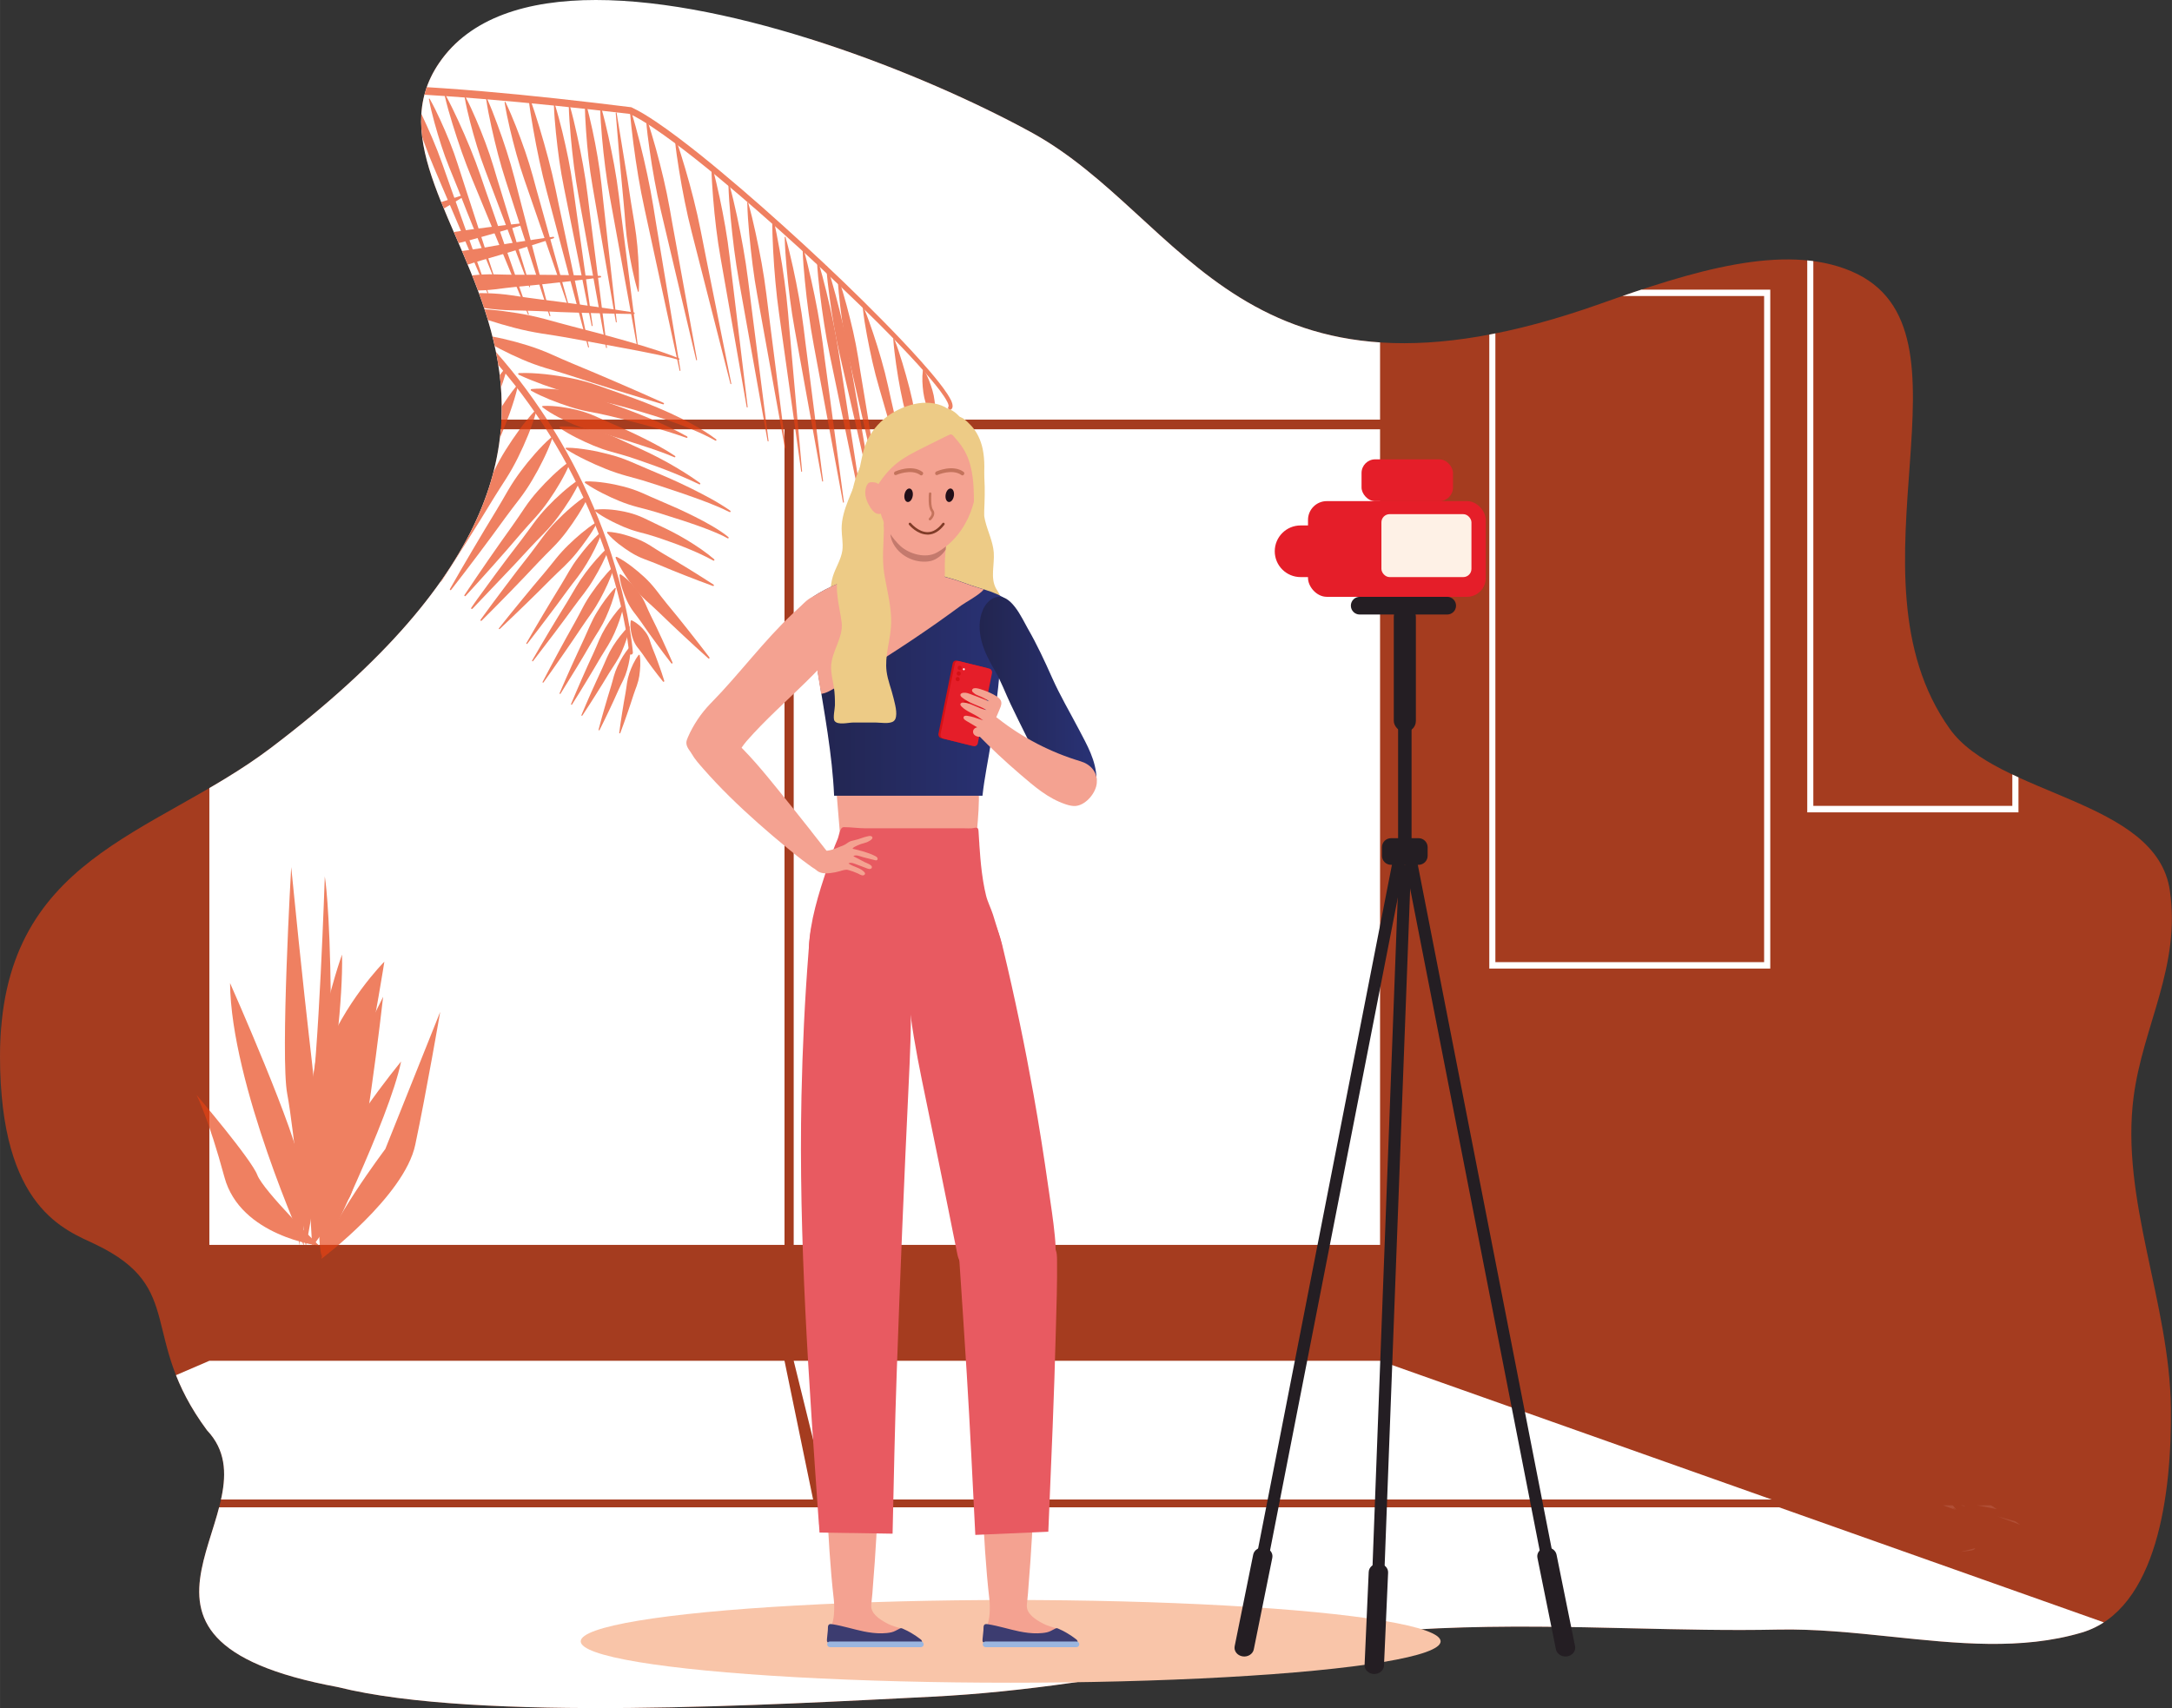 <?xml version="1.0" encoding="UTF-8"?>
<svg id="Calque_1" data-name="Calque 1" xmlns="http://www.w3.org/2000/svg" width="113.36mm" height="89.15mm" xmlns:xlink="http://www.w3.org/1999/xlink" viewBox="0 0 321.33 252.71">
  <rect x="0" y="0" width="321.33" height="252.71" fill="#333333" stroke="none"/>
  <defs>
    <clipPath id="clippath">
      <path d="M64.96,9.32c-15.4,22.57,44.14,49.13-24.97,101.39C22.74,123.75,0,126.65,0,156.28c0,22.63,9.76,25.72,14.21,27.87,13.43,6.47,6.22,13.72,16.42,27.47,10.92,11.54-19.56,30.79,19.37,37.99,20.75,5.19,65.04,2.55,87.83,1.42,28.34-1.4,53.11-9.17,74.95-10.12,9.89-.43,19.39-.22,28.63,0,7.32,.17,14.48,.34,21.57,.19,5.59-.12,11.24,.47,16.84,1.05,9.69,1.01,19.25,2.03,28.16-.61,11.25-3.33,13.33-20.77,13.19-33.21-.18-15.62-7.5-30.93-5.51-46.08,1.38-10.51,7.01-19.25,5.35-30.53-1.98-13.46-25.45-13.93-32.55-23.88-16.46-23.03,5.57-59.18-14.6-67.72-9.98-4.23-23.53,.01-37.15,4.84-52.94,18.78-61.09-12.82-84.23-25.43C136.26,10.68,108.74,0,88.16,0c-10.16,0-18.62,2.6-23.2,9.32" style="fill: none;"/>
    </clipPath>
    <clipPath id="clippath-1">
      <rect x="275.99" y="222.68" width="22.89" height="15.61" style="fill: none;"/>
    </clipPath>
    <clipPath id="clippath-2">
      <rect x="275.99" y="222.68" width="22.89" height="15.61" style="fill: none;"/>
    </clipPath>
    <linearGradient id="linear-gradient" x1="120.17" y1="100.85" x2="149.36" y2="100.85" gradientTransform="matrix(1, 0, 0, 1, 0, 0)" gradientUnits="userSpaceOnUse">
      <stop offset="0" stop-color="#22254f"/>
      <stop offset="1" stop-color="#293276"/>
    </linearGradient>
    <linearGradient id="linear-gradient-2" x1="144.92" y1="103.14" x2="162.23" y2="103.14" xlink:href="#linear-gradient"/>
  </defs>
  <g style="clip-path: url(#clippath);">
    <rect x="-3.23" y="5.79" width="339.87" height="250.86" style="fill: #e74213; opacity: .63;"/>
    <path d="M261.9,143.3h-41.57V42.85h41.57v100.45Zm-40.67-.95h39.76V43.8h-39.76v98.54Z" style="fill: #fff;"/>
    <path d="M298.62,120.19h-31.25V15.89h31.25V120.19Zm-30.35-.96h29.44V16.84h-29.44V119.23Z" style="fill: #fff;"/>
    <rect x="30.97" y="-2.46" width="173.2" height="64.54" style="fill: #fff;"/>
    <path d="M117.42,63.51h86.75v120.67H117.42V63.51Zm-86.45,0H116.06v120.67H30.97V63.51Z" style="fill: #fff;"/>
    <g style="opacity: .67;">
      <path d="M17.55,18.32c1.15,.3,2.27,.64,3.4,.99,1.12,.35,2.24,.73,3.35,1.12,2.22,.78,4.42,1.62,6.6,2.52,4.36,1.81,8.63,3.84,12.8,6.11,8.33,4.52,16.22,9.99,23.3,16.5,3.54,3.25,6.82,6.83,9.8,10.66,2.96,3.85,5.62,7.95,7.91,12.28,1.14,2.17,2.2,4.38,3.16,6.64,.96,2.26,1.82,4.57,2.59,6.91,.76,2.34,1.41,4.73,1.96,7.14,.27,1.21,.52,2.42,.72,3.64,.2,1.22,.38,2.44,.49,3.69,.01,.17-.1,.32-.26,.33-.16,.02-.3-.11-.31-.27h0c-.11-1.21-.3-2.43-.52-3.63-.22-1.21-.47-2.4-.75-3.59-.57-2.38-1.24-4.73-2.02-7.04-.78-2.31-1.64-4.59-2.61-6.82-.97-2.23-2.03-4.41-3.17-6.55-2.29-4.27-4.95-8.3-7.9-12.08-2.98-3.76-6.23-7.26-9.75-10.46-7.02-6.42-14.86-11.81-23.12-16.29-4.13-2.25-8.37-4.27-12.69-6.06-2.16-.9-4.34-1.75-6.54-2.53-1.1-.39-2.21-.77-3.32-1.12-1.11-.35-2.23-.7-3.34-.99h0c-.28-.08-.45-.38-.38-.68,.07-.3,.35-.48,.64-.41" style="fill: #e74213;"/>
      <path d="M37.9,27.04c-.54,.75-1.15,1.41-1.78,2.03-.63,.62-1.28,1.19-1.96,1.73-.67,.54-1.38,1.02-2.13,1.45-.74,.43-1.5,.83-2.23,1.28l-2.2,1.33-2.22,1.3c-1.49,.86-2.97,1.72-4.48,2.54-.05,.03-.11,0-.14-.05-.02-.05-.01-.11,.03-.14,1.32-1.12,2.67-2.2,4.02-3.29l2.03-1.61,2.05-1.58c.68-.52,1.34-1.09,2.02-1.64,.67-.55,1.38-1.04,2.12-1.47,.74-.43,1.51-.83,2.29-1.18,.79-.35,1.6-.67,2.47-.89,.06-.02,.12,.02,.14,.09,0,.04,0,.07-.02,.1" style="fill: #e74213;"/>
      <path d="M39.97,27.81c-.38,.81-.83,1.52-1.31,2.21-.48,.68-.99,1.33-1.53,1.95-.54,.62-1.12,1.19-1.75,1.7-.63,.52-1.27,1.02-1.88,1.56l-1.84,1.6-1.86,1.58c-1.25,1.04-2.5,2.08-3.78,3.1-.05,.04-.11,.03-.15-.02-.03-.04-.03-.1,0-.14,1.05-1.27,2.13-2.51,3.2-3.75l1.62-1.85,1.65-1.82c.55-.6,1.07-1.24,1.61-1.87,.54-.62,1.11-1.2,1.74-1.72,.62-.52,1.27-1.02,1.95-1.47,.68-.45,1.39-.88,2.18-1.22,.06-.02,.12,0,.15,.07,.01,.03,.01,.07,0,.1" style="fill: #e74213;"/>
      <path d="M41.91,28.76c-.31,.92-.71,1.77-1.14,2.6-.43,.82-.9,1.61-1.4,2.38-.5,.77-1.05,1.49-1.65,2.17-.6,.68-1.22,1.34-1.8,2.04l-1.75,2.08-1.78,2.06c-1.2,1.36-2.39,2.73-3.61,4.07-.04,.04-.11,.05-.15,0-.04-.04-.04-.1-.01-.14,.96-1.56,1.96-3.09,2.95-4.62l1.51-2.29,1.53-2.27c.52-.75,.99-1.54,1.49-2.31,.49-.77,1.04-1.5,1.63-2.18,.6-.68,1.22-1.34,1.88-1.97,.66-.62,1.36-1.23,2.14-1.75,.05-.04,.12-.02,.15,.04,.02,.03,.02,.07,.01,.1" style="fill: #e74213;"/>
      <path d="M43.6,29.67c-.28,1.21-.66,2.37-1.07,3.51-.41,1.14-.87,2.25-1.36,3.34-.49,1.09-1.04,2.15-1.64,3.18-.61,1.03-1.22,2.05-1.8,3.09l-1.75,3.12-1.78,3.1c-1.2,2.06-2.4,4.12-3.63,6.16-.03,.05-.1,.07-.15,.03-.04-.03-.06-.09-.04-.14,.94-2.21,1.91-4.4,2.89-6.58l1.47-3.27,1.5-3.26c.5-1.08,.97-2.19,1.45-3.29,.48-1.1,1.02-2.16,1.62-3.19,.6-1.03,1.23-2.04,1.9-3.03,.67-.99,1.38-1.96,2.19-2.87,.04-.05,.11-.05,.15,0,.03,.03,.04,.07,.03,.11" style="fill: #e74213;"/>
      <path d="M47.24,31.44c-.38,1.36-.86,2.66-1.37,3.95-.52,1.28-1.07,2.54-1.66,3.77-.59,1.24-1.24,2.44-1.94,3.61-.71,1.17-1.42,2.33-2.1,3.51l-2.05,3.54-2.08,3.52c-1.4,2.34-2.79,4.69-4.22,7.01-.03,.05-.1,.07-.15,.03-.04-.03-.06-.09-.04-.14,1.14-2.5,2.32-4.97,3.49-7.45l1.78-3.7,1.8-3.69c.6-1.23,1.17-2.48,1.75-3.72,.58-1.24,1.22-2.45,1.92-3.62,.7-1.17,1.43-2.32,2.2-3.45,.77-1.13,1.58-2.23,2.48-3.28,.04-.05,.11-.05,.15,0,.03,.03,.04,.08,.03,.12" style="fill: #e74213;"/>
      <path d="M49.52,32.95c-.44,1.35-.98,2.64-1.55,3.91-.57,1.27-1.19,2.51-1.83,3.73-.64,1.22-1.35,2.4-2.1,3.55-.76,1.15-1.53,2.28-2.26,3.44l-4.46,6.93c-1.51,2.3-3.01,4.6-4.55,6.88-.03,.05-.1,.06-.15,.03-.04-.03-.06-.1-.03-.14,1.26-2.46,2.54-4.9,3.83-7.35l3.92-7.29c.66-1.21,1.29-2.44,1.92-3.67,.64-1.22,1.33-2.41,2.08-3.56,.75-1.15,1.53-2.28,2.36-3.38,.83-1.1,1.68-2.18,2.64-3.2,.04-.04,.11-.04,.15,0,.03,.03,.04,.08,.03,.12" style="fill: #e74213;"/>
      <path d="M52.83,35.37c-.5,1.28-1.09,2.48-1.71,3.67-.62,1.18-1.29,2.33-1.98,3.46-.69,1.13-1.44,2.21-2.24,3.26-.8,1.05-1.61,2.08-2.39,3.15l-2.35,3.18-2.37,3.16c-1.59,2.1-3.18,4.2-4.8,6.28-.04,.05-.1,.05-.15,.02-.04-.04-.05-.1-.02-.15,1.35-2.28,2.74-4.54,4.12-6.8l2.09-3.38,2.11-3.36c.71-1.12,1.38-2.26,2.07-3.39,.69-1.13,1.43-2.23,2.22-3.28,.79-1.05,1.62-2.08,2.48-3.08,.87-1,1.76-1.97,2.75-2.87,.04-.04,.11-.04,.15,.01,.03,.03,.03,.08,.02,.12" style="fill: #e74213;"/>
      <path d="M56.07,37.98c-.6,1.22-1.3,2.35-2.01,3.46-.72,1.11-1.48,2.18-2.26,3.23-.78,1.05-1.62,2.05-2.5,3.01-.89,.96-1.78,1.9-2.65,2.88l-2.6,2.92-2.63,2.9c-1.76,1.92-3.52,3.85-5.31,5.74-.04,.04-.11,.04-.15,0-.04-.04-.04-.1,0-.15,1.54-2.13,3.11-4.23,4.67-6.33l2.36-3.14,2.39-3.12c.8-1.04,1.57-2.1,2.34-3.16,.78-1.05,1.61-2.06,2.49-3.02,.88-.96,1.79-1.9,2.73-2.8,.95-.9,1.92-1.78,2.98-2.57,.05-.04,.12-.02,.15,.03,.03,.04,.03,.08,0,.12" style="fill: #e74213;"/>
      <path d="M58.56,39.67c-.69,1.24-1.47,2.39-2.27,3.52-.8,1.12-1.64,2.21-2.51,3.27-.87,1.06-1.78,2.07-2.74,3.04-.96,.96-1.94,1.92-2.88,2.9l-5.7,5.87c-1.92,1.94-3.83,3.88-5.77,5.79-.04,.04-.11,.04-.15,0-.04-.04-.04-.1,0-.15,1.7-2.15,3.43-4.28,5.16-6.4l5.24-6.33c.88-1.05,1.73-2.13,2.59-3.19,.86-1.07,1.77-2.09,2.73-3.06,.96-.97,1.94-1.91,2.96-2.82,1.02-.91,2.07-1.79,3.2-2.58,.05-.04,.12-.02,.15,.03,.02,.04,.02,.08,0,.12" style="fill: #e74213;"/>
      <path d="M61.59,41.35s0,.07,0,.08v.03l-.03,.04-.03,.07-.07,.13-.13,.24c-.09,.16-.19,.31-.28,.47-.19,.31-.39,.61-.6,.9-.41,.59-.83,1.16-1.27,1.73-.87,1.12-1.78,2.21-2.71,3.25-.93,1.05-1.92,2.05-2.95,2.99-1.03,.94-2.07,1.88-3.09,2.84l-3.05,2.87-3.08,2.84c-2.06,1.88-4.12,3.77-6.22,5.62-.04,.04-.11,.03-.15-.01-.03-.04-.03-.11,0-.15,1.86-2.1,3.75-4.18,5.64-6.26l5.69-6.2c.95-1.03,1.88-2.09,2.81-3.14,.93-1.05,1.91-2.05,2.93-3,1.02-.95,2.06-1.88,3.13-2.78,.53-.45,1.08-.89,1.63-1.32,.28-.22,.55-.43,.83-.64l.62-.48,.1-.08,.04-.04h.02s0,.02,0,.04c-.02-.06,.02-.12,.08-.14,.06-.02,.11,.02,.13,.08" style="fill: #e74213;"/>
      <path d="M64.77,44.55c-.84,1.15-1.75,2.2-2.68,3.23-.94,1.02-1.9,2.01-2.89,2.96-.99,.96-2.02,1.85-3.1,2.7-1.08,.85-2.16,1.68-3.22,2.55l-6.38,5.16c-2.14,1.7-4.28,3.41-6.45,5.08-.05,.04-.11,.02-.15-.02-.03-.05-.03-.11,.01-.15,1.95-1.94,3.93-3.85,5.91-5.76l5.98-5.68c1-.94,1.98-1.91,2.96-2.87,.99-.96,2.01-1.87,3.08-2.72,1.07-.85,2.16-1.67,3.29-2.46,1.13-.78,2.27-1.53,3.5-2.19,.05-.03,.12,0,.15,.05,.02,.04,.01,.09-.01,.12" style="fill: #e74213;"/>
      <path d="M66.35,45.78c-.74,1.21-1.56,2.34-2.4,3.44-.85,1.09-1.72,2.16-2.63,3.19-.9,1.03-1.86,2.01-2.85,2.94-1,.93-2.01,1.85-2.99,2.8l-5.91,5.67c-1.99,1.87-3.97,3.74-5.99,5.59-.04,.04-.11,.04-.15-.01-.04-.04-.03-.11,0-.15,1.78-2.09,3.59-4.16,5.4-6.22l5.47-6.14c.92-1.02,1.81-2.07,2.71-3.1,.9-1.04,1.85-2.02,2.84-2.96,.99-.94,2.01-1.85,3.06-2.72,1.05-.87,2.13-1.71,3.29-2.47,.05-.03,.12-.02,.15,.04,.02,.04,.02,.09,0,.12" style="fill: #e74213;"/>
      <path d="M67.5,46.73c-.71,1.26-1.5,2.43-2.32,3.58-.82,1.15-1.68,2.26-2.56,3.34-.88,1.08-1.81,2.12-2.79,3.11-.98,.99-1.97,1.96-2.93,2.97l-5.8,6c-1.95,1.98-3.9,3.97-5.87,5.92-.04,.04-.11,.04-.15,0-.04-.04-.04-.1,0-.15,1.74-2.2,3.5-4.37,5.26-6.54l5.34-6.46c.9-1.07,1.76-2.17,2.64-3.26,.88-1.09,1.8-2.13,2.78-3.12,.97-.99,1.97-1.96,3.01-2.89,1.04-.93,2.1-1.83,3.25-2.65,.05-.04,.12-.02,.15,.03,.02,.04,.02,.08,0,.12" style="fill: #e74213;"/>
      <path d="M69.13,48.59c-.67,1.28-1.43,2.48-2.21,3.65-.79,1.17-1.61,2.31-2.46,3.42-.85,1.11-1.75,2.17-2.7,3.19-.95,1.02-1.91,2.02-2.84,3.06l-5.62,6.18c-1.89,2.04-3.78,4.09-5.7,6.11-.04,.04-.11,.04-.15,0-.04-.04-.04-.1,0-.15,1.67-2.25,3.37-4.47,5.07-6.7l5.15-6.62c.86-1.1,1.7-2.22,2.54-3.34,.85-1.12,1.74-2.19,2.68-3.21,.94-1.02,1.92-2.02,2.92-2.98,1.01-.96,2.05-1.9,3.17-2.75,.05-.04,.12-.02,.15,.03,.02,.04,.03,.08,0,.12" style="fill: #e74213;"/>
      <path d="M69.85,49.99c-.52,1.34-1.13,2.61-1.77,3.86-.65,1.25-1.33,2.46-2.04,3.66-.71,1.2-1.48,2.35-2.3,3.47-.82,1.11-1.66,2.22-2.46,3.35l-4.85,6.75c-1.64,2.24-3.27,4.47-4.94,6.69-.04,.05-.1,.06-.15,.02-.04-.04-.05-.1-.02-.15,1.39-2.42,2.82-4.81,4.25-7.2l4.33-7.13c.73-1.18,1.43-2.39,2.13-3.59,.71-1.2,1.47-2.36,2.29-3.48,.82-1.12,1.66-2.22,2.55-3.28,.89-1.07,1.81-2.11,2.82-3.08,.04-.04,.11-.04,.15,0,.03,.03,.03,.08,.02,.12" style="fill: #e74213;"/>
      <path d="M72.27,51.93c-.05,.17-.11,.35-.17,.53l-.19,.49c-.13,.33-.26,.65-.4,.97-.28,.64-.57,1.26-.88,1.88-.61,1.23-1.26,2.44-1.95,3.61-.68,1.18-1.42,2.32-2.22,3.42-.8,1.1-1.6,2.19-2.38,3.3l-2.33,3.33-4.75,6.6-2.45,3.29s-.1,.05-.14,.01c-.04-.03-.05-.09-.02-.14l6.2-10.61,2.1-3.5c.7-1.17,1.37-2.35,2.05-3.54,.68-1.18,1.41-2.32,2.2-3.43,.78-1.1,1.6-2.19,2.45-3.24,.43-.53,.86-1.05,1.31-1.56,.23-.25,.45-.51,.68-.76l.35-.38,.37-.39s.1-.04,.14,0c.03,.03,.03,.07,.03,.11" style="fill: #e74213;"/>
      <path d="M73.78,53.36c-.41,1.32-.92,2.57-1.46,3.81-.54,1.23-1.13,2.44-1.74,3.62-.61,1.19-1.29,2.33-2.01,3.44-.73,1.11-1.47,2.21-2.17,3.34l-2.13,3.37-2.15,3.35c-1.45,2.23-2.89,4.46-4.37,6.67-.03,.05-.1,.06-.15,.03-.04-.03-.06-.09-.03-.14,1.19-2.39,2.42-4.76,3.65-7.13l1.86-3.55,1.88-3.53c.63-1.18,1.23-2.37,1.83-3.56,.61-1.19,1.27-2.34,1.99-3.46,.72-1.12,1.47-2.21,2.27-3.28,.8-1.07,1.62-2.11,2.55-3.1,.04-.04,.11-.04,.15,0,.03,.03,.04,.08,.03,.12" style="fill: #e74213;"/>
      <path d="M74.98,54.52c-.04,.17-.08,.34-.12,.52l-.15,.5c-.1,.33-.2,.66-.31,.98-.22,.65-.46,1.29-.71,1.91-.5,1.26-1.04,2.49-1.62,3.71-.58,1.21-1.21,2.39-1.9,3.53-.69,1.14-1.4,2.28-2.07,3.43l-2.02,3.46-2.05,3.44c-1.38,2.29-2.76,4.57-4.18,6.84-.03,.05-.1,.07-.15,.03-.05-.03-.06-.09-.04-.14,1.13-2.44,2.29-4.86,3.44-7.28l3.53-7.23c.59-1.2,1.15-2.42,1.72-3.64,.57-1.21,1.2-2.4,1.88-3.54,.68-1.15,1.4-2.27,2.15-3.38,.38-.55,.76-1.1,1.16-1.64,.2-.27,.4-.54,.61-.8l.63-.8s.1-.05,.15-.01c.03,.03,.04,.07,.04,.11" style="fill: #e74213;"/>
      <path d="M76.59,57.21c-.31,1.34-.73,2.62-1.17,3.88-.45,1.26-.94,2.5-1.47,3.72-.53,1.22-1.11,2.41-1.75,3.56-.64,1.16-1.3,2.31-1.92,3.47l-1.87,3.5-1.9,3.49c-1.28,2.32-2.55,4.64-3.86,6.93-.03,.05-.1,.07-.15,.04-.05-.03-.06-.09-.04-.14,1.01-2.46,2.06-4.9,3.11-7.34l1.59-3.65,1.62-3.64c.54-1.21,1.05-2.44,1.56-3.67,.52-1.22,1.1-2.42,1.73-3.57,.64-1.16,1.31-2.3,2.02-3.42,.72-1.12,1.46-2.22,2.31-3.26,.04-.05,.11-.05,.15-.01,.03,.03,.04,.07,.03,.11" style="fill: #e74213;"/>
      <path d="M79.34,60.85c-.33,1.21-.75,2.36-1.2,3.49-.46,1.13-.96,2.23-1.49,3.31-.53,1.08-1.12,2.13-1.76,3.14-.65,1.01-1.3,2.01-1.93,3.04l-1.88,3.07-1.91,3.05c-1.28,2.03-2.56,4.06-3.87,6.06-.03,.05-.1,.06-.15,.03-.04-.03-.06-.09-.03-.14,1.03-2.19,2.09-4.35,3.15-6.52l1.61-3.24,1.63-3.22c.55-1.07,1.06-2.17,1.58-3.25,.53-1.08,1.11-2.14,1.75-3.15,.64-1.01,1.31-2.01,2.02-2.98,.72-.97,1.46-1.91,2.31-2.8,.04-.04,.11-.04,.15,0,.03,.03,.04,.07,.03,.11" style="fill: #e74213;"/>
      <path d="M81.7,64.86c-.38,1.12-.85,2.17-1.35,3.19-.5,1.02-1.04,2.02-1.62,2.99-.57,.97-1.2,1.9-1.88,2.79-.68,.89-1.37,1.77-2.03,2.68l-1.99,2.72-2.01,2.7c-1.35,1.79-2.7,3.58-4.09,5.35-.04,.05-.1,.05-.15,.01-.04-.04-.05-.1-.02-.14,1.11-1.97,2.25-3.91,3.4-5.86l1.73-2.91,1.75-2.89c.59-.96,1.14-1.95,1.71-2.92,.57-.98,1.19-1.91,1.86-2.81,.67-.9,1.38-1.77,2.12-2.61,.75-.84,1.52-1.66,2.39-2.41,.05-.04,.12-.03,.15,.02,.02,.03,.03,.08,.02,.11" style="fill: #e74213;"/>
      <path d="M84.34,68.46c-.41,1.03-.91,1.97-1.44,2.9-.53,.92-1.1,1.81-1.7,2.67-.6,.86-1.24,1.68-1.94,2.46-.7,.77-1.41,1.54-2.09,2.33l-2.04,2.37-2.07,2.35c-1.39,1.56-2.77,3.11-4.19,4.64-.04,.04-.11,.04-.15,0-.04-.04-.04-.1-.01-.14,1.16-1.75,2.35-3.48,3.54-5.21l1.8-2.58,1.82-2.56c.61-.85,1.19-1.73,1.78-2.6,.59-.87,1.23-1.69,1.93-2.47,.69-.78,1.41-1.53,2.17-2.25,.76-.72,1.55-1.42,2.43-2.03,.05-.04,.12-.02,.15,.03,.02,.03,.02,.08,.01,.11" style="fill: #e74213;"/>
      <path d="M85.83,71.09c-.44,1-.97,1.92-1.52,2.82-.56,.89-1.15,1.75-1.77,2.58-.62,.83-1.29,1.62-2.01,2.36-.72,.74-1.45,1.47-2.15,2.23l-2.1,2.27-6.37,6.7s.01-.02,0-.03c0-.01,0-.03,0-.04,.01,.06-.03,.12-.09,.13-.06,.01-.11-.03-.12-.09,0-.02,0-.04,0-.06,0-.02,.02-.05,.02-.05l.02-.02,.03-.04,.05-.08,.33-.48,.45-.64,2.76-3.78,1.86-2.49,1.89-2.47c.63-.82,1.23-1.67,1.85-2.51,.61-.84,1.28-1.63,1.99-2.38,.71-.75,1.45-1.46,2.23-2.15,.78-.68,1.59-1.34,2.48-1.92,.05-.03,.12-.02,.15,.04,.02,.03,.02,.08,0,.11" style="fill: #e74213;"/>
      <path d="M87.03,73.41c-.43,.98-.95,1.88-1.5,2.76-.55,.87-1.13,1.71-1.74,2.52-.61,.81-1.27,1.58-1.98,2.29-.71,.72-1.43,1.43-2.12,2.16l-2.08,2.2-2.1,2.18c-1.41,1.44-2.82,2.89-4.26,4.31-.04,.04-.11,.04-.15,0-.03-.04-.04-.1,0-.15,1.19-1.65,2.41-3.28,3.63-4.9l1.84-2.43,1.87-2.4c.62-.8,1.22-1.63,1.82-2.44,.61-.82,1.26-1.59,1.96-2.31,.7-.72,1.43-1.42,2.2-2.08,.77-.66,1.56-1.3,2.45-1.85,.05-.03,.12-.01,.15,.04,.02,.04,.02,.08,0,.11" style="fill: #e74213;"/>
      <path d="M88.31,77.39c-.43,.83-.92,1.59-1.44,2.33-.52,.74-1.06,1.45-1.62,2.14-.56,.69-1.17,1.34-1.8,1.95-.64,.61-1.29,1.22-1.91,1.84l-1.88,1.88-1.9,1.86c-1.27,1.23-2.54,2.46-3.83,3.67-.03,.03-.09,.03-.12,0-.03-.03-.03-.08,0-.11,1.1-1.4,2.23-2.78,3.36-4.16l1.7-2.06,1.72-2.04c.57-.68,1.13-1.38,1.68-2.07,.56-.69,1.16-1.35,1.79-1.96,.63-.62,1.29-1.21,1.97-1.78,.68-.56,1.39-1.11,2.16-1.59,.04-.03,.09-.01,.12,.03,.02,.03,.02,.06,0,.09" style="fill: #e74213;"/>
      <path d="M89,78.87c-.28,.82-.63,1.58-1,2.33-.37,.75-.77,1.47-1.2,2.18-.42,.71-.88,1.39-1.38,2.04-.5,.65-1.01,1.3-1.49,1.96l-1.46,1.99-1.48,1.97c-.99,1.31-1.98,2.62-2.99,3.91-.03,.03-.07,.04-.11,.01-.03-.03-.04-.07-.02-.1,.82-1.44,1.66-2.86,2.5-4.28l1.27-2.12,1.29-2.11c.43-.7,.84-1.42,1.26-2.14,.42-.71,.87-1.4,1.37-2.05,.49-.66,1.01-1.3,1.55-1.92,.55-.62,1.11-1.22,1.75-1.77,.03-.03,.08-.02,.11,.01,.02,.02,.02,.05,.01,.08" style="fill: #e74213;"/>
      <path d="M90.11,81.05c-.29,.83-.65,1.61-1.04,2.38-.38,.76-.79,1.51-1.23,2.23-.43,.73-.9,1.42-1.41,2.09-.51,.67-1.03,1.33-1.52,2.01l-1.49,2.03-1.51,2.02c-1.01,1.34-2.03,2.68-3.06,4.01-.03,.03-.07,.04-.11,.01-.03-.02-.04-.07-.02-.1,.84-1.47,1.71-2.92,2.57-4.38l1.31-2.17,1.33-2.16c.44-.72,.86-1.45,1.29-2.18,.43-.73,.9-1.43,1.4-2.1,.51-.67,1.03-1.33,1.59-1.96,.56-.63,1.14-1.25,1.78-1.82,.03-.03,.08-.02,.11,.01,.02,.02,.02,.05,.01,.08" style="fill: #e74213;"/>
      <path d="M90.83,83.99c-.25,.83-.58,1.62-.92,2.39-.35,.77-.72,1.52-1.12,2.25-.4,.73-.83,1.44-1.31,2.12-.48,.68-.96,1.35-1.42,2.04l-1.39,2.06-1.41,2.05c-.95,1.36-1.89,2.73-2.86,4.07-.03,.04-.07,.04-.11,.02-.03-.02-.04-.07-.02-.1,.77-1.48,1.56-2.95,2.35-4.42l1.2-2.2,1.22-2.18c.41-.73,.79-1.47,1.18-2.21,.39-.74,.82-1.45,1.3-2.13,.47-.68,.97-1.35,1.49-2,.52-.65,1.07-1.28,1.68-1.86,.03-.03,.08-.03,.11,0,.02,.02,.02,.05,.02,.08" style="fill: #e74213;"/>
      <path d="M82.78,102.57c.58-1.36,1.18-2.7,1.78-4.05l.92-2.01,.93-2c.31-.67,.6-1.35,.9-2.02,.3-.67,.64-1.33,1.02-1.95,.38-.63,.79-1.24,1.22-1.83,.44-.59,.89-1.17,1.42-1.71,.03-.03,.08-.03,.11,0,.02,.02,.03,.05,.02,.07-.15,.76-.38,1.48-.62,2.18-.25,.7-.53,1.39-.83,2.06-.3,.67-.65,1.32-1.03,1.94-.39,.62-.78,1.24-1.15,1.87l-1.11,1.9-1.13,1.88c-.76,1.25-1.53,2.5-2.31,3.74-.02,.04-.07,.05-.1,.02-.03-.02-.04-.06-.03-.1" style="fill: #e74213;"/>
      <path d="M92.22,89.65c-.13,.72-.33,1.39-.55,2.06-.23,.66-.48,1.31-.76,1.94-.28,.63-.6,1.24-.95,1.82-.36,.58-.73,1.16-1.08,1.75l-1.04,1.77-1.06,1.76c-.71,1.17-1.42,2.34-2.16,3.49-.02,.04-.07,.05-.11,.02-.03-.02-.04-.06-.03-.1,.53-1.27,1.08-2.54,1.63-3.8l.84-1.89,.86-1.87c.29-.62,.55-1.26,.82-1.9,.27-.63,.59-1.24,.94-1.83s.73-1.15,1.14-1.71c.41-.55,.84-1.09,1.35-1.59,.03-.03,.08-.03,.11,0,.02,.02,.02,.05,.02,.07" style="fill: #e74213;"/>
      <path d="M93.14,92.78c-.1,.66-.28,1.27-.48,1.88-.2,.6-.43,1.18-.68,1.75-.25,.57-.55,1.11-.88,1.63-.34,.52-.68,1.04-1,1.56l-.96,1.58-.98,1.57c-.66,1.04-1.32,2.09-2.01,3.12-.02,.04-.07,.04-.11,.02-.03-.02-.04-.06-.02-.1,.48-1.15,.98-2.29,1.48-3.43l.77-1.7,.78-1.69c.26-.56,.5-1.14,.75-1.71,.25-.57,.54-1.12,.87-1.64,.33-.52,.68-1.03,1.07-1.52,.39-.49,.79-.97,1.27-1.4,.03-.03,.08-.03,.11,0,.02,.02,.02,.05,.02,.07" style="fill: #e74213;"/>
      <path d="M93.29,95.81c0,.59-.06,1.15-.15,1.71-.09,.55-.22,1.09-.37,1.61-.15,.53-.34,1.03-.58,1.52-.24,.49-.49,.97-.71,1.47l-.67,1.49-.69,1.48c-.47,.98-.94,1.96-1.43,2.93-.02,.04-.07,.05-.1,.03-.03-.02-.05-.06-.04-.09,.27-1.06,.57-2.12,.87-3.17l.46-1.57,.48-1.57c.16-.52,.3-1.05,.44-1.58,.15-.53,.34-1.04,.57-1.53,.23-.49,.49-.97,.78-1.44,.29-.47,.61-.92,1-1.35,.03-.03,.08-.03,.12,0,.02,.02,.02,.04,.02,.06" style="fill: #e74213;"/>
      <path d="M94.64,96.94c.09,.54,.1,1.05,.08,1.56-.02,.51-.07,1.01-.14,1.5-.08,.49-.2,.97-.37,1.44-.17,.47-.35,.93-.5,1.4l-.46,1.41-.48,1.41c-.33,.93-.65,1.87-1.01,2.8-.02,.04-.06,.06-.1,.04-.03-.01-.05-.05-.05-.08,.12-.99,.28-1.98,.43-2.96l.24-1.47,.26-1.47c.09-.49,.15-.98,.22-1.48,.07-.49,.19-.97,.35-1.44,.16-.47,.35-.93,.57-1.38,.22-.45,.47-.89,.8-1.32,.03-.04,.08-.04,.12-.01,.02,.01,.03,.03,.03,.05" style="fill: #e74213;"/>
      <path d="M93.48,91.79c.46,.22,.82,.49,1.16,.78,.33,.3,.62,.62,.87,.96,.26,.34,.45,.72,.59,1.12,.14,.41,.26,.83,.42,1.22,.33,.79,.63,1.59,.92,2.4,.29,.81,.58,1.62,.83,2.46,.02,.06-.01,.12-.07,.14-.04,.01-.09,0-.11-.03-.54-.66-1.05-1.34-1.57-2.02-.51-.68-1-1.37-1.47-2.07-.24-.35-.52-.68-.77-1.01-.26-.34-.46-.71-.61-1.11-.15-.41-.26-.83-.33-1.28-.07-.45-.11-.92-.04-1.45,0-.08,.07-.13,.15-.12,.01,0,.02,0,.04,.01" style="fill: #e74213;"/>
      <path d="M91.82,84.98c.58,.38,1.05,.81,1.5,1.27,.44,.46,.85,.95,1.22,1.46,.37,.51,.69,1.05,.95,1.64,.26,.58,.5,1.17,.79,1.74l.84,1.71,.81,1.73c.53,1.16,1.06,2.32,1.56,3.49,.02,.06,0,.12-.05,.15-.04,.02-.1,0-.12-.03-.78-.99-1.53-2.01-2.27-3.02l-1.11-1.53-1.08-1.55c-.35-.52-.75-1.01-1.13-1.52-.38-.51-.7-1.05-.97-1.62-.27-.58-.5-1.18-.7-1.8-.19-.63-.35-1.27-.41-1.99,0-.07,.04-.13,.11-.14,.03,0,.05,0,.07,.02" style="fill: #e74213;"/>
      <path d="M91.23,82.38c.79,.4,1.49,.88,2.17,1.39,.68,.51,1.32,1.06,1.94,1.63,.62,.57,1.18,1.2,1.71,1.87,.52,.67,1.03,1.36,1.57,2.01l1.61,1.96,1.59,1.99c1.05,1.33,2.1,2.67,3.13,4.03,.04,.05,.03,.12-.02,.16-.04,.03-.1,.03-.13,0-1.26-1.12-2.5-2.26-3.73-3.41l-1.84-1.73-1.82-1.75c-.6-.59-1.24-1.14-1.86-1.71-.62-.57-1.2-1.19-1.72-1.85-.53-.67-1.03-1.36-1.49-2.09-.46-.73-.9-1.49-1.26-2.33-.03-.06,0-.13,.06-.16,.03-.01,.07-.01,.09,0" style="fill: #e74213;"/>
      <path d="M89.93,78.68c.78,.04,1.51,.19,2.23,.37,.71,.19,1.41,.42,2.09,.68,.68,.27,1.33,.6,1.95,.99,.62,.39,1.24,.8,1.87,1.17l1.89,1.11,1.88,1.14c1.25,.78,2.5,1.55,3.73,2.36,.05,.03,.07,.1,.03,.15-.03,.05-.08,.06-.12,.05-1.37-.49-2.73-1.02-4.09-1.55l-2.03-.81-2.02-.84c-.67-.29-1.36-.52-2.04-.79-.68-.26-1.33-.58-1.96-.97-.62-.39-1.23-.81-1.82-1.27-.59-.47-1.16-.97-1.68-1.59-.04-.05-.04-.13,0-.17,.02-.02,.05-.03,.08-.03" style="fill: #e74213;"/>
      <path d="M88.1,75.4c.84-.1,1.66-.07,2.46,.01,.4,.04,.8,.1,1.2,.17,.2,.03,.39,.07,.59,.11l.59,.14c.78,.19,1.54,.46,2.27,.8l1.09,.52c.36,.18,.73,.36,1.09,.53,.37,.17,.73,.35,1.09,.52,.36,.18,.73,.35,1.08,.54,.36,.19,.71,.38,1.07,.58l1.05,.61c1.39,.85,2.75,1.75,3.98,2.82,.04,.04,.05,.11,.01,.16-.03,.04-.09,.05-.13,.03h0c-1.41-.77-2.85-1.41-4.31-1.99l-1.1-.43c-.37-.14-.74-.27-1.11-.4-.37-.14-.74-.27-1.11-.39-.37-.12-.74-.26-1.12-.37-.37-.12-.75-.23-1.13-.34l-1.14-.3c-.38-.11-.76-.21-1.13-.34-.37-.13-.74-.27-1.1-.42-.36-.16-.72-.32-1.08-.49-.18-.09-.36-.17-.54-.26-.18-.09-.36-.18-.54-.28-.71-.38-1.42-.79-2.1-1.31-.05-.04-.06-.11-.03-.17,.02-.03,.05-.05,.08-.05" style="fill: #e74213;"/>
      <path d="M86.61,71.23c.99-.03,1.94,.06,2.89,.2,.95,.14,1.88,.33,2.8,.57,.92,.24,1.82,.55,2.69,.93,.88,.38,1.74,.79,2.62,1.15,.88,.37,1.75,.75,2.62,1.14,.87,.4,1.73,.81,2.59,1.24,.86,.43,1.71,.88,2.54,1.37,.83,.49,1.65,1.01,2.4,1.63,.05,.04,.05,.11,.02,.16-.03,.04-.09,.05-.13,.03h0c-.41-.23-.83-.45-1.26-.63-.21-.1-.43-.19-.65-.28-.22-.09-.43-.18-.65-.27-.88-.35-1.76-.67-2.65-.97-.89-.31-1.78-.6-2.68-.88-.9-.29-1.79-.57-2.69-.85-.9-.28-1.81-.5-2.72-.74-.91-.24-1.8-.53-2.68-.89-.87-.36-1.74-.75-2.59-1.19-.85-.44-1.7-.91-2.52-1.49-.05-.04-.07-.11-.03-.16,.02-.03,.05-.05,.09-.05" style="fill: #e74213;"/>
      <path d="M83.79,66.24c1.12,0,2.2,.15,3.28,.32,1.08,.18,2.14,.42,3.18,.7,.52,.14,1.04,.3,1.56,.47,.51,.18,1.02,.38,1.52,.59,1,.43,2,.87,3.01,1.29l1.51,.64,1.5,.65c.5,.22,.99,.46,1.49,.69l.74,.35,.74,.36c1.96,.98,3.91,1.99,5.72,3.26,.05,.04,.06,.1,.03,.16-.03,.05-.09,.06-.13,.04-1.95-.96-3.97-1.71-6.01-2.42l-.76-.27-.77-.26c-.51-.17-1.02-.35-1.53-.51l-1.53-.51-2.31-.73-.78-.22c-.52-.14-1.04-.29-1.56-.43-1.04-.29-2.06-.63-3.06-1.03-1-.4-2-.84-2.98-1.32-.98-.48-1.96-.99-2.91-1.61-.05-.03-.07-.1-.04-.16,.02-.04,.06-.06,.09-.06" style="fill: #e74213;"/>
      <path d="M82.86,63.11c.97-.06,1.92,.02,2.85,.15,.93,.13,1.85,.32,2.76,.55,.45,.12,.9,.25,1.34,.41,.44,.15,.88,.33,1.31,.52,.86,.38,1.71,.81,2.57,1.18,.86,.4,1.71,.78,2.56,1.2,.85,.41,1.68,.86,2.51,1.31,1.65,.93,3.27,1.91,4.8,3.03,.05,.04,.06,.1,.03,.16-.03,.04-.09,.06-.13,.04-1.69-.81-3.4-1.54-5.12-2.2-.87-.33-1.73-.65-2.61-.95-.87-.32-1.75-.61-2.62-.9-.44-.14-.88-.27-1.33-.4-.44-.13-.89-.24-1.34-.37-.44-.13-.89-.26-1.32-.41-.43-.15-.87-.32-1.29-.49-.85-.36-1.7-.74-2.54-1.17-.84-.43-1.67-.89-2.48-1.45-.05-.04-.07-.11-.03-.16,.02-.03,.05-.05,.09-.05" style="fill: #e74213;"/>
      <path d="M80.31,60.06c.92-.05,1.8,.03,2.68,.14,.87,.12,1.73,.29,2.58,.51,.42,.11,.84,.23,1.26,.38,.41,.14,.82,.31,1.22,.48,.8,.36,1.6,.74,2.41,1.08,.81,.34,1.61,.7,2.41,1.06,.8,.38,1.59,.74,2.38,1.14,1.57,.8,3.15,1.61,4.62,2.61,.05,.03,.06,.1,.03,.15-.03,.05-.08,.06-.13,.04l-1.21-.49-1.22-.45c-.82-.29-1.64-.57-2.47-.83-.82-.28-1.65-.53-2.48-.79-.83-.26-1.65-.52-2.48-.76-.83-.26-1.67-.45-2.51-.67-.84-.22-1.66-.49-2.46-.83-.8-.34-1.6-.71-2.38-1.13-.78-.42-1.55-.87-2.3-1.44-.05-.04-.06-.11-.03-.16,.02-.03,.05-.05,.09-.05" style="fill: #e74213;"/>
      <path d="M78.62,57.56c1.04-.1,2.06-.07,3.07,0,1.01,.08,2.01,.21,3.01,.4,.99,.18,1.97,.44,2.92,.78l1.43,.51c.47,.18,.95,.34,1.43,.51,.48,.16,.95,.34,1.43,.51l.72,.26,.71,.27c.47,.19,.95,.36,1.42,.55l1.41,.58c1.87,.8,3.72,1.65,5.49,2.65,.05,.03,.07,.1,.04,.15-.03,.05-.08,.07-.13,.05-1.9-.67-3.81-1.26-5.74-1.79l-1.45-.39c-.48-.13-.97-.25-1.45-.37l-.72-.19-.73-.18c-.49-.12-.97-.24-1.45-.36-.97-.23-1.95-.42-2.93-.6-.49-.1-.98-.2-1.46-.33-.48-.12-.96-.27-1.44-.42-.95-.31-1.9-.65-2.84-1.03-.94-.39-1.87-.8-2.79-1.32-.05-.03-.07-.1-.05-.16,.02-.04,.05-.06,.09-.06" style="fill: #e74213;"/>
      <path d="M76.76,55.2c1.32-.06,2.61,.03,3.9,.16,1.29,.14,2.56,.34,3.83,.59,1.27,.25,2.51,.59,3.74,1.01,1.23,.42,2.45,.87,3.67,1.29,1.22,.43,2.44,.88,3.65,1.35,1.21,.48,2.41,.99,3.59,1.52,1.18,.55,2.35,1.12,3.5,1.76,1.14,.63,2.26,1.32,3.31,2.12,.05,.04,.06,.11,.02,.16-.03,.05-.09,.06-.13,.03l-.85-.46-.87-.43c-.58-.27-1.17-.54-1.76-.78-1.18-.49-2.38-.94-3.59-1.35-1.21-.41-2.43-.8-3.65-1.16-1.22-.37-2.45-.71-3.69-1.04-1.23-.33-2.48-.6-3.73-.87-1.25-.27-2.48-.59-3.7-.97-1.22-.38-2.44-.78-3.66-1.22-1.21-.44-2.42-.92-3.62-1.48-.06-.03-.08-.09-.06-.15,.02-.04,.05-.06,.09-.07" style="fill: #e74213;"/>
      <path d="M70.85,49.51c1.24,.12,2.44,.35,3.62,.62,1.19,.27,2.36,.59,3.52,.95,1.16,.36,2.29,.78,3.41,1.27,1.11,.49,2.22,1,3.35,1.46l3.37,1.41,3.36,1.44c2.23,.97,4.47,1.94,6.69,2.95,.05,.02,.08,.09,.05,.15-.02,.05-.08,.08-.12,.06-2.33-.68-4.65-1.39-6.97-2.1l-3.47-1.09-3.46-1.12c-1.15-.38-2.32-.71-3.48-1.06-1.16-.35-2.3-.77-3.42-1.25-1.12-.48-2.22-1-3.31-1.57-1.09-.57-2.16-1.18-3.2-1.9-.05-.03-.06-.11-.03-.16,.02-.04,.06-.05,.1-.05" style="fill: #e74213;"/>
      <path d="M68.29,45.65c1.4-.04,2.78,.04,4.16,.16,1.37,.12,2.74,.3,4.1,.52,1.36,.22,2.7,.51,4.03,.86,1.33,.36,2.66,.74,3.99,1.08l4,1.04,3.99,1.11c.66,.19,1.32,.39,1.99,.59l.99,.3,1.98,.63,.98,.34c.66,.22,1.3,.49,1.95,.74,.06,.02,.08,.09,.06,.14-.02,.05-.07,.08-.12,.07h0c-.67-.18-1.32-.36-2-.5l-1-.23-2.02-.41-1.01-.2c-.67-.13-1.35-.26-2.02-.38l-8.1-1.5c-1.35-.25-2.71-.45-4.07-.66-1.35-.22-2.7-.49-4.03-.84-1.33-.35-2.66-.73-3.97-1.16-1.32-.43-2.63-.9-3.91-1.49-.06-.02-.08-.09-.06-.15,.02-.04,.05-.07,.1-.07" style="fill: #e74213;"/>
      <path d="M64.78,43.77c1.23-.22,2.46-.31,3.68-.37,1.22-.05,2.44-.06,3.65-.02,1.21,.04,2.42,.14,3.63,.32,1.2,.18,2.41,.37,3.61,.52l3.62,.46,3.61,.49c2.41,.34,4.82,.68,7.22,1.06,.06,0,.1,.07,.09,.13,0,.06-.05,.1-.1,.1-2.43-.03-4.86-.1-7.29-.17l-3.64-.12-3.64-.16c-1.21-.05-2.43-.07-3.64-.1-1.22-.03-2.43-.13-3.63-.29s-2.4-.38-3.6-.63c-1.2-.26-2.39-.56-3.58-.98-.06-.02-.09-.08-.07-.15,.01-.04,.05-.07,.09-.08" style="fill: #e74213;"/>
      <path d="M63.76,42.04c1.03-.37,2.07-.62,3.1-.83,1.04-.21,2.08-.36,3.12-.48,1.04-.12,2.09-.16,3.14-.14,1.05,.02,2.1,.06,3.14,.06h3.14l3.14,.03c2.1,.03,4.19,.06,6.29,.14,.06,0,.1,.05,.1,.12,0,.06-.04,.1-.09,.11-2.08,.28-4.17,.51-6.25,.75l-3.13,.34-3.13,.3c-1.04,.1-2.08,.24-3.13,.37-1.04,.12-2.09,.18-3.13,.17-1.05-.01-2.1-.07-3.15-.17-1.05-.11-2.1-.25-3.16-.52-.06-.02-.09-.08-.08-.14,0-.04,.04-.07,.07-.08" style="fill: #e74213;"/>
      <path d="M60.3,39.99c.83-.52,1.69-.92,2.56-1.28,.87-.36,1.74-.67,2.63-.94,.89-.27,1.78-.47,2.7-.61,.91-.14,1.83-.25,2.74-.41l2.72-.47,2.73-.44c1.82-.28,3.65-.56,5.48-.81,.06,0,.11,.04,.12,.1,0,.05-.03,.1-.07,.12-1.76,.59-3.53,1.13-5.3,1.68l-2.66,.8-2.66,.77c-.89,.25-1.77,.55-2.65,.83-.88,.28-1.78,.49-2.69,.63-.91,.14-1.83,.25-2.76,.3-.93,.05-1.87,.06-2.83-.04-.06,0-.11-.06-.1-.13,0-.04,.02-.07,.05-.09" style="fill: #e74213;"/>
      <path d="M56.85,37.21c.8-.49,1.63-.86,2.46-1.19,.83-.33,1.67-.61,2.52-.85,.85-.24,1.71-.41,2.58-.51s1.75-.19,2.61-.32l2.6-.38,2.61-.34c1.74-.22,3.48-.44,5.23-.61,.06,0,.11,.04,.12,.1,0,.05-.03,.1-.08,.12-1.69,.52-3.38,1-5.07,1.49l-2.54,.71-2.55,.67c-.85,.22-1.69,.49-2.54,.73-.85,.25-1.71,.43-2.58,.54-.87,.11-1.75,.18-2.64,.2-.89,.02-1.78,0-2.7-.14-.06,0-.1-.07-.1-.13,0-.04,.03-.07,.06-.09" style="fill: #e74213;"/>
      <path d="M54.57,35.21c.46-.56,.97-1,1.5-1.42,.53-.41,1.07-.77,1.63-1.09,.56-.33,1.14-.59,1.75-.79,.61-.2,1.23-.38,1.83-.6l1.81-.66,1.82-.63c1.22-.4,2.43-.81,3.67-1.18,.06-.02,.11,.02,.13,.08,.01,.05,0,.1-.05,.13-1.1,.69-2.22,1.34-3.33,2l-1.68,.96-1.69,.93c-.57,.31-1.11,.66-1.67,.99-.56,.33-1.14,.6-1.74,.81-.61,.21-1.23,.37-1.87,.5-.64,.12-1.3,.2-2,.17-.06,0-.11-.06-.11-.13,0-.03,.01-.06,.03-.08" style="fill: #e74213;"/>
      <path d="M51.61,33.67c.23-.58,.52-1.06,.84-1.51,.32-.45,.67-.86,1.04-1.23,.37-.38,.78-.7,1.23-.96,.45-.27,.91-.51,1.35-.8,.44-.29,.87-.57,1.31-.85l1.33-.83c.89-.54,1.79-1.08,2.7-1.59,.05-.03,.12,0,.14,.05,.02,.04,.01,.1-.02,.13-.72,.79-1.46,1.54-2.2,2.3l-1.12,1.12c-.38,.37-.76,.73-1.14,1.09-.38,.36-.74,.76-1.11,1.14-.37,.38-.77,.71-1.22,.98-.45,.27-.91,.51-1.41,.71-.5,.2-1.02,.36-1.61,.43-.07,0-.13-.04-.14-.11,0-.02,0-.04,0-.06" style="fill: #e74213;"/>
      <path d="M45.56,30.29c.29-.55,.65-1,1.02-1.41,.37-.41,.77-.78,1.19-1.11,.42-.33,.87-.6,1.35-.81,.48-.21,.97-.41,1.44-.64,.47-.23,.94-.47,1.41-.7l1.43-.67c.96-.43,1.92-.87,2.89-1.27,.05-.02,.12,0,.14,.06,.02,.05,0,.1-.03,.13-.81,.7-1.64,1.37-2.47,2.04l-1.26,.98c-.42,.32-.84,.64-1.27,.96-.43,.31-.83,.67-1.24,1.01s-.86,.62-1.34,.83c-.48,.22-.98,.4-1.5,.54-.52,.14-1.06,.24-1.66,.24-.07,0-.12-.06-.12-.13,0-.02,0-.04,.02-.06" style="fill: #e74213;"/>
      <path d="M43.32,28.55c-.1-.49-.1-.92-.06-1.34,.04-.41,.12-.8,.23-1.17,.11-.37,.29-.71,.52-1.02,.23-.31,.48-.6,.68-.92,.41-.64,.84-1.27,1.29-1.89,.45-.62,.9-1.24,1.39-1.84,.04-.05,.11-.05,.15-.01,.03,.03,.04,.07,.03,.12-.19,.76-.41,1.51-.64,2.25-.23,.74-.47,1.48-.73,2.2-.13,.36-.22,.75-.33,1.12-.11,.37-.27,.72-.5,1.03-.22,.31-.48,.6-.78,.87-.3,.27-.64,.52-1.07,.71-.07,.03-.15,0-.18-.08v-.03" style="fill: #e74213;"/>
      <path d="M4.66,14.84c7.36-.8,14.74-1.53,22.14-1.98,7.4-.46,14.81-.65,22.23-.53,7.41,.12,14.81,.54,22.2,1.16,7.38,.63,14.75,1.46,22.1,2.37h.07l.06,.04c1.26,.59,2.4,1.32,3.53,2.07,1.13,.76,2.22,1.55,3.31,2.37,2.17,1.63,4.28,3.33,6.36,5.07,4.17,3.47,8.23,7.08,12.23,10.75,4,3.68,7.93,7.44,11.75,11.33,1.91,1.94,3.8,3.92,5.62,5.96,.91,1.02,1.81,2.06,2.66,3.14,.43,.54,.84,1.1,1.23,1.69,.19,.3,.38,.6,.54,.93,.08,.17,.15,.34,.2,.55,.02,.1,.04,.22,.04,.35,0,.13-.05,.31-.18,.44-.11,.12-.3,.12-.41,0-.11-.12-.11-.31,0-.43,0,0,0,0,0-.04,0-.04,0-.1-.02-.17-.03-.13-.09-.28-.16-.42-.14-.29-.32-.58-.5-.85-.37-.56-.78-1.1-1.21-1.63-.85-1.06-1.75-2.08-2.66-3.09-1.83-2.01-3.72-3.96-5.64-5.89-1.92-1.92-3.87-3.81-5.84-5.68-1.97-1.87-3.95-3.72-5.95-5.55-4.01-3.65-8.08-7.23-12.24-10.67-2.08-1.72-4.19-3.4-6.35-5.01-1.08-.8-2.17-1.58-3.28-2.32-1.11-.73-2.24-1.45-3.41-1.98l.13,.04c-7.35-.86-14.71-1.64-22.07-2.24-7.37-.61-14.75-1.03-22.13-1.13-7.38-.11-14.77,.09-22.14,.55-.92,.05-1.84,.12-2.76,.19l-2.76,.2-5.53,.45-11.04,1.08c-.29,.03-.55-.19-.57-.5-.03-.31,.18-.58,.47-.61" style="fill: #e74213;"/>
      <path d="M136.69,54.76c.3,.47,.53,.96,.73,1.46,.2,.5,.37,1,.52,1.51,.15,.51,.26,1.03,.32,1.56,.07,.53,.12,1.06,.2,1.58l.24,1.57,.22,1.58c.14,1.06,.28,2.11,.39,3.17,0,.04-.02,.08-.06,.08-.03,0-.06-.02-.07-.05-.33-1.01-.62-2.03-.92-3.04l-.44-1.53-.42-1.53c-.14-.51-.3-1.02-.46-1.52-.15-.51-.27-1.02-.34-1.55s-.12-1.06-.14-1.6c-.02-.54,0-1.09,.07-1.65,0-.04,.04-.07,.08-.06,.02,0,.04,.02,.05,.03" style="fill: #e74213;"/>
      <path d="M132.27,50.07c.47,1.19,.86,2.4,1.23,3.62,.37,1.21,.71,2.44,1.03,3.67,.32,1.23,.59,2.47,.82,3.72,.23,1.25,.46,2.5,.7,3.75l2.86,14.98s-.02,.08-.05,.08c-.03,0-.07-.02-.08-.05,0,0-4.41-17.2-4.73-18.43-.32-1.23-.6-2.47-.84-3.71-.24-1.25-.45-2.5-.63-3.76-.18-1.26-.34-2.53-.43-3.81,0-.04,.03-.08,.06-.08,.03,0,.06,.02,.07,.04" style="fill: #e74213;"/>
      <path d="M127.78,45.5c.52,1.26,.98,2.53,1.4,3.81,.43,1.28,.83,2.57,1.2,3.87,.38,1.3,.71,2.61,1,3.93,.29,1.32,.58,2.65,.89,3.96l3.58,15.84s-.01,.08-.05,.08c-.04,0-.07-.01-.08-.05,0,0-5.25-18.17-5.63-19.47-.38-1.3-.72-2.6-1.02-3.92-.3-1.32-.57-2.65-.82-3.98-.25-1.33-.47-2.68-.61-4.04,0-.04,.02-.08,.06-.08,.03,0,.06,.01,.07,.04" style="fill: #e74213;"/>
      <path d="M124.07,41.3c.45,1.27,.82,2.56,1.17,3.85,.35,1.29,.67,2.59,.97,3.89,.29,1.3,.55,2.61,.76,3.94,.21,1.32,.41,2.64,.64,3.96l2.61,15.83s-.02,.08-.06,.08c-.04,0-.07-.02-.08-.05,0,0-4.13-18.24-4.43-19.54-.3-1.3-.56-2.61-.77-3.93-.22-1.32-.41-2.64-.57-3.98-.16-1.33-.3-2.67-.37-4.02,0-.04,.03-.07,.07-.08,.03,0,.06,.02,.07,.05" style="fill: #e74213;"/>
      <path d="M116.21,35.09c.42,1.47,.77,2.95,1.1,4.44,.33,1.49,.62,2.98,.89,4.48,.27,1.5,.5,3,.69,4.51,.19,1.51,.36,3.02,.57,4.53l2.31,18.12s-.02,.08-.06,.08c-.04,0-.07-.02-.08-.06,0,0-3.79-20.95-4.06-22.45-.27-1.5-.51-3-.7-4.51-.19-1.51-.36-3.02-.49-4.54-.14-1.52-.25-3.04-.29-4.58,0-.04,.03-.07,.07-.07,.03,0,.06,.02,.07,.05" style="fill: #e74213;"/>
      <path d="M110.68,29.97c.42,1.48,.78,2.97,1.1,4.47,.33,1.5,.62,3,.9,4.5,.27,1.51,.5,3.02,.69,4.54,.19,1.52,.37,3.04,.57,4.56l2.32,18.24s-.02,.08-.06,.08c-.04,0-.07-.02-.08-.06,0,0-3.8-21.09-4.08-22.59-.28-1.51-.51-3.02-.7-4.54-.19-1.52-.36-3.04-.5-4.57-.14-1.53-.25-3.06-.29-4.61,0-.04,.03-.07,.07-.07,.03,0,.06,.02,.07,.05" style="fill: #e74213;"/>
      <path d="M105.39,24.8c.41,1.44,.75,2.9,1.06,4.36,.32,1.46,.59,2.92,.85,4.39,.26,1.47,.47,2.94,.64,4.43,.17,1.48,.34,2.97,.53,4.45l2.14,17.78s-.02,.08-.06,.08c-.04,0-.07-.02-.08-.06,0,0-3.59-20.57-3.86-22.03-.26-1.47-.48-2.94-.66-4.43-.18-1.48-.33-2.97-.45-4.46-.12-1.49-.22-2.99-.25-4.49,0-.04,.03-.07,.07-.07,.03,0,.06,.02,.07,.05" style="fill: #e74213;"/>
      <path d="M99.98,20.61c.53,1.46,.99,2.94,1.42,4.42,.44,1.48,.84,2.97,1.22,4.47,.38,1.5,.72,3,1.02,4.52,.3,1.52,.59,3.04,.9,4.55l3.65,18.19s-.02,.08-.05,.08c-.04,0-.07-.02-.08-.05,0,0-5.34-20.95-5.73-22.45-.38-1.5-.73-3-1.03-4.52-.3-1.52-.59-3.04-.83-4.57-.25-1.53-.48-3.07-.63-4.62,0-.04,.02-.08,.06-.08,.03,0,.06,.02,.07,.05" style="fill: #e74213;"/>
      <path d="M95.71,17.67c.5,1.44,.92,2.89,1.33,4.35,.41,1.46,.77,2.93,1.12,4.4,.35,1.47,.65,2.95,.92,4.45,.26,1.49,.52,2.99,.8,4.47l3.24,17.89s-.02,.08-.05,.08c-.04,0-.07-.02-.08-.05,0,0-4.87-20.62-5.22-22.09-.35-1.47-.66-2.95-.93-4.44-.27-1.49-.52-2.99-.73-4.49-.22-1.5-.41-3.01-.53-4.54,0-.04,.02-.08,.06-.08,.03,0,.06,.02,.07,.05" style="fill: #e74213;"/>
      <path d="M94.37,43.12c-.33-1.07-.59-2.16-.82-3.25-.23-1.09-.43-2.18-.61-3.27-.18-1.1-.31-2.2-.4-3.3-.09-1.11-.17-2.22-.28-3.32l-.62-6.63-.55-6.64s.03-.07,.06-.08c.04,0,.07,.02,.07,.06l1.61,9.85,.5,3.29c.17,1.1,.36,2.19,.54,3.28,.18,1.1,.32,2.2,.42,3.3,.1,1.11,.17,2.22,.21,3.33,.04,1.11,.06,2.23,0,3.36,0,.04-.03,.07-.07,.07-.03,0-.05-.02-.06-.05" style="fill: #e74213;"/>
      <path d="M86.66,15.22c.38,1.32,.69,2.65,.98,3.99,.29,1.33,.54,2.68,.77,4.02,.23,1.34,.42,2.7,.57,4.05,.15,1.36,.28,2.72,.44,4.07l1.82,16.28s-.02,.07-.06,.08c-.03,0-.07-.02-.07-.06,0,0-3.22-18.82-3.46-20.16-.23-1.34-.43-2.69-.58-4.05-.15-1.36-.28-2.72-.37-4.08-.1-1.37-.17-2.73-.17-4.12,0-.04,.03-.07,.07-.07,.03,0,.06,.02,.07,.05" style="fill: #e74213;"/>
      <path d="M82.08,15.43c.42,1.33,.77,2.67,1.1,4.02,.33,1.35,.62,2.7,.9,4.05,.27,1.36,.5,2.72,.69,4.09,.19,1.37,.37,2.75,.57,4.12l2.33,16.46s-.02,.08-.06,.08c-.03,0-.07-.02-.08-.06,0,0-3.81-18.99-4.08-20.35-.28-1.36-.51-2.72-.71-4.09-.19-1.37-.36-2.75-.5-4.13-.14-1.38-.25-2.77-.3-4.17,0-.04,.03-.07,.07-.07,.03,0,.06,.02,.07,.05" style="fill: #e74213;"/>
      <path d="M74.77,15.08c.57,1.19,1.08,2.4,1.56,3.62,.48,1.22,.93,2.45,1.36,3.69,.43,1.24,.81,2.49,1.16,3.76,.35,1.27,.68,2.54,1.05,3.8l4.22,15.17s-.01,.08-.05,.09c-.03,.01-.07,0-.08-.04,0,0-5.98-17.34-6.41-18.57-.43-1.24-.82-2.49-1.17-3.75-.35-1.27-.68-2.54-.98-3.82-.3-1.28-.57-2.57-.78-3.89,0-.04,.02-.08,.06-.08,.03,0,.06,.01,.07,.04" style="fill: #e74213;"/>
      <path d="M68.85,14.3c.58,1.1,1.09,2.23,1.58,3.37,.49,1.13,.95,2.28,1.38,3.44,.44,1.16,.83,2.33,1.19,3.51,.36,1.19,.7,2.38,1.08,3.56l4.34,14.22s0,.08-.04,.09c-.03,.01-.07,0-.08-.04,0,0-6.11-16.19-6.55-17.34-.44-1.16-.84-2.32-1.2-3.51-.36-1.19-.7-2.38-1.01-3.58-.31-1.2-.59-2.42-.81-3.66,0-.04,.02-.08,.06-.08,.03,0,.06,0,.07,.04" style="fill: #e74213;"/>
      <path d="M63.56,14.61c.58,1.03,1.09,2.08,1.58,3.15,.49,1.06,.95,2.14,1.39,3.23,.44,1.09,.83,2.19,1.19,3.31,.36,1.12,.71,2.24,1.08,3.35l4.35,13.39s0,.08-.04,.09c-.03,.01-.07,0-.08-.04l-3.95-9.76-1.28-3.27c-.43-1.09-.88-2.17-1.32-3.25-.44-1.08-.84-2.18-1.2-3.3-.36-1.12-.7-2.24-1.01-3.38-.31-1.14-.6-2.28-.82-3.46,0-.04,.02-.08,.05-.08,.03,0,.06,0,.07,.03" style="fill: #e74213;"/>
      <path d="M58.49,12.99c.62,1.14,1.16,2.31,1.69,3.49,.53,1.18,1.02,2.37,1.49,3.57,.47,1.2,.9,2.42,1.3,3.65,.39,1.23,.78,2.47,1.18,3.69l4.78,14.76s0,.08-.04,.09c-.03,.01-.07,0-.08-.04,0,0-6.61-16.8-7.09-18-.48-1.2-.91-2.41-1.31-3.64-.4-1.23-.77-2.47-1.12-3.72-.35-1.25-.67-2.51-.92-3.8,0-.04,.02-.08,.05-.09,.03,0,.06,0,.07,.03" style="fill: #e74213;"/>
      <path d="M49.54,13.12c.85,1.03,1.64,2.1,2.41,3.18,.77,1.08,1.51,2.18,2.23,3.3,.72,1.12,1.41,2.25,2.05,3.42,.65,1.16,1.29,2.33,1.95,3.49l7.85,13.92s0,.08-.02,.1c-.03,.02-.07,0-.09-.02,0,0-10.09-15.61-10.82-16.72-.72-1.11-1.41-2.25-2.07-3.41-.65-1.16-1.29-2.33-1.89-3.53-.61-1.19-1.19-2.4-1.72-3.65-.02-.04,0-.08,.03-.1,.03-.01,.06,0,.08,.02" style="fill: #e74213;"/>
      <path d="M93.33,16.34c.5,1.56,.92,3.14,1.32,4.72,.4,1.58,.77,3.17,1.11,4.77,.34,1.59,.65,3.2,.91,4.81,.26,1.61,.51,3.22,.79,4.83l3.21,19.33s-.02,.08-.05,.08c-.04,0-.07-.02-.08-.05,0,0-4.83-22.31-5.18-23.91-.35-1.59-.66-3.19-.93-4.81-.27-1.61-.51-3.23-.72-4.85-.21-1.62-.4-3.25-.52-4.89,0-.04,.03-.07,.06-.08,.03,0,.06,.02,.07,.05" style="fill: #e74213;"/>
      <path d="M107.9,27.29c.43,1.55,.79,3.11,1.13,4.67,.34,1.56,.64,3.13,.92,4.71,.28,1.57,.52,3.16,.72,4.75,.2,1.59,.39,3.18,.6,4.76l2.43,19.05s-.02,.08-.06,.08c-.04,0-.07-.02-.08-.06,0,0-3.93-22.04-4.22-23.61-.28-1.57-.53-3.15-.73-4.74-.2-1.59-.38-3.18-.53-4.78-.15-1.6-.27-3.2-.32-4.81,0-.04,.03-.07,.07-.08,.03,0,.06,.02,.07,.05" style="fill: #e74213;"/>
      <path d="M114.38,32.27c.37,1.54,.67,3.08,.94,4.63,.28,1.55,.52,3.1,.73,4.66,.22,1.56,.39,3.12,.53,4.68,.13,1.57,.26,3.13,.41,4.7l1.67,18.79s-.02,.07-.06,.08c-.04,0-.07-.02-.07-.06,0,0-3.05-21.78-3.27-23.33-.22-1.56-.4-3.12-.54-4.68-.14-1.57-.26-3.13-.34-4.71-.08-1.57-.14-3.15-.13-4.73,0-.04,.03-.07,.07-.07,.03,0,.06,.02,.07,.05" style="fill: #e74213;"/>
      <path d="M118.87,36.84c.44,1.53,.81,3.07,1.15,4.61,.35,1.54,.66,3.09,.95,4.65,.29,1.55,.53,3.11,.74,4.68,.2,1.57,.4,3.14,.62,4.7l2.52,18.81s-.02,.08-.06,.08c-.04,0-.07-.02-.08-.06,0,0-4.03-21.74-4.33-23.3-.29-1.55-.54-3.11-.75-4.68-.21-1.57-.4-3.14-.55-4.72-.16-1.58-.29-3.16-.34-4.75,0-.04,.03-.07,.07-.08,.03,0,.06,.02,.07,.05" style="fill: #e74213;"/>
      <path d="M127.54,75.55s-4.45-21.45-4.77-22.98c-.32-1.53-.6-3.07-.84-4.62-.24-1.55-.46-3.1-.64-4.66-.18-1.56-.35-3.12-.43-4.7,0-.04,.03-.07,.07-.08,.03,0,.06,.02,.07,.05,.47,1.5,.87,3.02,1.24,4.54,.38,1.52,.71,3.05,1.03,4.58,.32,1.53,.59,3.07,.83,4.62,.23,1.55,.46,3.1,.71,4.65l2.88,18.57s-.02,.08-.06,.08c-.04,0-.07-.02-.08-.06" style="fill: #e74213;"/>
      <path d="M122.36,39.41c.48,1.42,.89,2.85,1.28,4.3,.39,1.44,.74,2.89,1.08,4.34,.33,1.45,.62,2.92,.87,4.39,.25,1.47,.49,2.94,.76,4.41l3.06,17.64s-.02,.08-.05,.08c-.03,0-.07-.02-.08-.05,0,0-4.66-20.34-4.99-21.79-.34-1.45-.63-2.91-.89-4.38-.25-1.47-.49-2.94-.68-4.43-.2-1.48-.38-2.97-.48-4.47,0-.04,.03-.08,.06-.08,.03,0,.06,.02,.07,.05" style="fill: #e74213;"/>
      <path d="M88.92,15.84c.42,1.43,.76,2.88,1.08,4.32,.32,1.45,.61,2.9,.88,4.36,.26,1.46,.49,2.92,.67,4.39,.18,1.47,.35,2.95,.55,4.42l2.24,17.65s-.02,.08-.06,.08c-.04,0-.07-.02-.08-.06,0,0-3.71-20.41-3.98-21.86-.27-1.46-.5-2.92-.68-4.39-.19-1.47-.35-2.95-.48-4.43-.13-1.48-.24-2.96-.27-4.46,0-.04,.03-.07,.07-.07,.03,0,.06,.02,.07,.05" style="fill: #e74213;"/>
      <path d="M78.3,14.32c.56,1.49,1.04,3,1.5,4.52,.46,1.52,.89,3.04,1.3,4.58,.41,1.53,.77,3.08,1.1,4.63,.32,1.55,.64,3.11,.98,4.66l3.95,18.63s-.02,.08-.05,.08c-.04,0-.07-.01-.08-.05,0,0-5.69-21.45-6.1-22.98-.41-1.53-.78-3.07-1.11-4.63-.33-1.55-.64-3.11-.91-4.68-.28-1.57-.53-3.14-.71-4.73,0-.04,.02-.08,.06-.08,.03,0,.06,.02,.07,.04" style="fill: #e74213;"/>
      <path d="M84.28,15.58c.42,1.46,.77,2.93,1.09,4.41,.33,1.48,.62,2.96,.89,4.45,.27,1.49,.5,2.98,.68,4.48,.19,1.5,.36,3,.56,4.5l2.29,18s-.02,.07-.06,.08c-.04,0-.07-.02-.07-.06,0,0-3.77-20.81-4.04-22.3-.27-1.49-.51-2.98-.7-4.48-.19-1.5-.36-3.01-.49-4.52-.14-1.51-.25-3.02-.29-4.55,0-.04,.03-.07,.07-.07,.03,0,.06,.02,.07,.05" style="fill: #e74213;"/>
      <path d="M72.03,14.54c.58,1.28,1.08,2.58,1.56,3.89,.49,1.31,.94,2.63,1.37,3.96,.43,1.33,.82,2.67,1.17,4.02,.35,1.35,.69,2.71,1.05,4.06l4.24,16.23s-.01,.08-.05,.09c-.03,0-.07-.01-.08-.04,0,0-6.01-18.59-6.44-19.92-.43-1.33-.83-2.67-1.18-4.02-.35-1.35-.68-2.71-.98-4.08-.3-1.37-.58-2.75-.78-4.15,0-.04,.02-.08,.06-.08,.03,0,.06,.01,.07,.04" style="fill: #e74213;"/>
      <path d="M65.9,14.02c.69,1.28,1.32,2.58,1.92,3.89,.6,1.31,1.18,2.64,1.73,3.98,.55,1.34,1.06,2.69,1.53,4.06,.47,1.37,.93,2.74,1.42,4.11l5.73,16.41s0,.08-.04,.09c-.03,.01-.07,0-.08-.04,0,0-7.71-18.71-8.27-20.04-.55-1.33-1.07-2.69-1.55-4.05-.48-1.37-.93-2.74-1.36-4.13-.43-1.39-.83-2.79-1.16-4.22,0-.04,.01-.08,.05-.09,.03,0,.06,0,.08,.03" style="fill: #e74213;"/>
      <path d="M60.45,13.17c.67,1.18,1.27,2.39,1.85,3.6,.58,1.22,1.13,2.45,1.66,3.69,.53,1.24,1.02,2.5,1.47,3.77,.45,1.27,.89,2.55,1.35,3.82l5.45,15.27s0,.08-.04,.09c-.03,.01-.07,0-.08-.04,0,0-7.39-17.36-7.92-18.6-.53-1.24-1.02-2.49-1.48-3.77-.45-1.27-.89-2.55-1.29-3.85-.4-1.29-.78-2.6-1.09-3.93,0-.04,.01-.08,.05-.09,.03,0,.06,0,.08,.03" style="fill: #e74213;"/>
      <path d="M53.95,13.42c.73,1.2,1.4,2.43,2.04,3.68,.65,1.24,1.26,2.5,1.85,3.77,.59,1.27,1.14,2.56,1.66,3.86,.51,1.31,1.02,2.62,1.55,3.92l6.23,15.64s0,.08-.04,.09c-.03,.01-.07,0-.09-.03,0,0-8.28-17.76-8.88-19.03-.59-1.27-1.15-2.55-1.67-3.85-.52-1.3-1.02-2.62-1.48-3.95-.47-1.33-.91-2.67-1.29-4.04-.01-.04,.01-.08,.05-.09,.03,0,.06,0,.08,.03" style="fill: #e74213;"/>
      <path d="M46.8,12.58c.86,1.27,1.65,2.58,2.42,3.89,.77,1.32,1.52,2.65,2.24,4,.72,1.35,1.41,2.71,2.06,4.1,.65,1.39,1.29,2.78,1.95,4.16l7.83,16.62s0,.08-.03,.1c-.03,.02-.07,0-.09-.03,0,0-10.11-18.84-10.84-20.18-.72-1.34-1.41-2.71-2.07-4.09-.65-1.39-1.28-2.78-1.88-4.2-.6-1.41-1.18-2.84-1.7-4.3-.01-.04,0-.08,.04-.09,.03-.01,.06,0,.08,.02" style="fill: #e74213;"/>
      <path d="M43.04,13.39c.57,1.13,1.06,2.28,1.53,3.44,.47,1.16,.91,2.33,1.33,3.51,.42,1.18,.8,2.37,1.14,3.58,.34,1.21,.67,2.42,1.02,3.62l4.13,14.48s-.01,.08-.05,.09c-.03,.01-.07,0-.08-.04,0,0-5.87-16.51-6.29-17.69-.42-1.18-.81-2.37-1.15-3.58-.34-1.21-.67-2.42-.95-3.65-.29-1.23-.56-2.46-.76-3.72,0-.04,.02-.08,.06-.08,.03,0,.06,.01,.07,.04" style="fill: #e74213;"/>
      <path d="M45.18,13.07c.54,1.05,1.02,2.12,1.47,3.21,.45,1.08,.87,2.18,1.27,3.28,.4,1.1,.76,2.22,1.08,3.35,.32,1.13,.63,2.27,.96,3.39l3.89,13.56s-.01,.08-.05,.09c-.03,.01-.07,0-.08-.04l-3.61-9.92-1.17-3.32c-.39-1.11-.8-2.21-1.21-3.31-.4-1.1-.77-2.22-1.09-3.35-.32-1.13-.63-2.27-.89-3.42-.27-1.15-.52-2.31-.7-3.49,0-.04,.02-.08,.06-.08,.03,0,.06,.01,.07,.04" style="fill: #e74213;"/>
      <path d="M38.61,12.87c.52,1.33,.98,2.67,1.4,4.03,.43,1.35,.83,2.71,1.2,4.08,.37,1.37,.71,2.75,1,4.14,.29,1.39,.57,2.78,.88,4.17l3.57,16.67s-.02,.08-.05,.09c-.04,0-.07-.01-.08-.05,0,0-5.24-19.15-5.62-20.52-.38-1.37-.72-2.74-1.01-4.13-.3-1.39-.57-2.78-.81-4.19-.24-1.4-.46-2.81-.61-4.24,0-.04,.02-.08,.06-.08,.03,0,.06,.02,.07,.04" style="fill: #e74213;"/>
      <path d="M40.6,13.29c.51,1.19,.96,2.39,1.38,3.61,.42,1.21,.81,2.44,1.18,3.67,.37,1.23,.69,2.47,.98,3.72,.28,1.25,.56,2.51,.86,3.76l3.47,15.02s-.01,.08-.05,.09c-.03,0-.07-.01-.08-.05,0,0-5.12-17.21-5.49-18.44-.37-1.23-.7-2.47-.99-3.72-.29-1.25-.56-2.51-.79-3.78-.24-1.27-.45-2.54-.59-3.84,0-.04,.02-.08,.06-.08,.03,0,.06,.02,.07,.04" style="fill: #e74213;"/>
      <path d="M33.68,14.08c.52,1.27,.98,2.55,1.41,3.84,.43,1.29,.83,2.59,1.21,3.9,.38,1.31,.71,2.63,1.01,3.96,.29,1.33,.58,2.67,.89,3.99l3.59,15.95s-.02,.08-.05,.09c-.04,0-.07-.01-.08-.05,0,0-5.27-18.31-5.65-19.61-.38-1.31-.72-2.62-1.02-3.95-.3-1.33-.58-2.67-.82-4.01-.25-1.34-.47-2.7-.62-4.07,0-.04,.02-.08,.06-.08,.03,0,.06,.02,.07,.04" style="fill: #e74213;"/>
    </g>
    <g style="opacity: .4;">
      <g style="clip-path: url(#clippath-1);">
        <g style="opacity: .4;">
          <g style="clip-path: url(#clippath-2);">
            <path d="M290.06,229.59c.94-.08,1.7-.19,1.9-.28,.12-.06,.21-.15,.26-.26-.67,.18-1.66,.44-2.16,.54m-2.67-6.91c.51,.19,1.17,.43,1.86,.69l-.33-.24s.02-.01,.06,0c.04,0,.09,0,.1,.01l.36,.26c-.22-.29-.44-.58-.55-.71-.51,0-1.01,0-1.51-.01m2.66,.02c.22,.05,.55,.12,.72,.16l-.28-.16h-.44m8.84,2.9c-.23-.17-.48-.35-.72-.52-.86-.23-1.73-.48-2.64-.73,1.08,.4,2.22,.82,3.36,1.25m-6.46-2.9c.85,.17,1.86,.36,2.99,.58-.29-.19-.6-.4-.88-.59-.69,0-1.4,0-2.11,.01" style="fill: #ecaea7;"/>
            <path d="M276.05,230.54s0,0-.02,.01c.01,0,.02-.01,.02-.01" style="fill: #ecaea7;"/>
            <path d="M276.03,230.55l-.02,.02h0s.01,0,.03-.02" style="fill: #ecaea7;"/>
          </g>
        </g>
      </g>
    </g>
    <path d="M117.42,201.33l5.06,20.52h139.62l-57.93-20.52H117.42Zm-86.45,0l-47.63,20.52H120.29l-4.23-20.52H30.97Z" style="fill: #fff;"/>
    <polygon points="-17.58 223.01 -87.13 261.23 338.55 249.7 263.21 223.01 -17.58 223.01" style="fill: #fff;"/>
    <g style="opacity: .67;">
      <path d="M46.19,184.31s-1.56-19.2,1.56-27.63c3.13-8.43,9.11-14.4,9.11-14.4,0,0-4.95,32.22-10.68,42.03" style="fill: #e74213;"/>
      <path d="M44.95,184.31s-10.77-23.88-10.92-38.87c0,0,10.18,22.94,10.48,27.63,.3,4.68,.44,11.24,.44,11.24" style="fill: #e74213;"/>
      <path d="M47.56,186.24s12.25-9.21,13.87-16.86c1.62-7.65,3.69-19.67,3.69-19.67l-8.12,20.29s-8.71,11.55-9.45,16.23" style="fill: #e74213;"/>
      <path d="M46.35,184.31s-.74-15.45,3.39-23.26c4.13-7.8,6.94-13.58,6.94-13.58,0,0-3.1,27.63-5.17,29.97-2.07,2.34-5.17,6.87-5.17,6.87" style="fill: #e74213;"/>
      <path d="M45.14,184.31c.9-6.06,1.55-12.15,1.55-18.28,0-7.36-.28-4.08-3.61-37.74v-.02s-1.62,28.1-.59,33.56c1.03,5.46,2.66,22.48,2.66,22.48" style="fill: #e74213;"/>
      <path d="M47.22,184.31s-11.66-1.4-14.02-10.15c-2.36-8.74-4.13-12.17-4.13-12.17,0,0,8.12,9.52,9,11.86,.89,2.34,9.15,10.46,9.15,10.46" style="fill: #e74213;"/>
      <path d="M47.59,185.84s9.96-20.16,11.75-28.79c0,0-10.47,12.58-11.57,19.36-1.1,6.79-.18,9.43-.18,9.43" style="fill: #e74213;"/>
      <path d="M44.22,184.31s4.87-22.56,4.72-36.5c-.15-13.94-.89-18.14-.89-18.14,0,0-.89,26.99-2.21,34.73-1.33,7.74-1.62,19.91-1.62,19.91" style="fill: #e74213;"/>
      <path d="M45.29,184.31s5.61-29.97,5.31-43.08c0,0-7.08,19.04-5.31,43.08" style="fill: #e74213;"/>
    </g>
  </g>
  <g>
    <ellipse cx="149.52" cy="242.84" rx="63.61" ry="6.12" style="fill: #f9c5a9;"/>
    <g>
      <path d="M205.21,85.38h-12.8c-2.11,0-3.82-1.71-3.82-3.82h0c0-2.11,1.71-3.82,3.82-3.82h12.8v7.65Z" style="fill: #e51e29;"/>
      <rect x="201.43" y="67.96" width="13.53" height="6.19" rx="2.02" ry="2.02" style="fill: #e51e29;"/>
      <rect x="193.51" y="74.14" width="26.3" height="14.16" rx="2.78" ry="2.78" style="fill: #e51e29;"/>
      <path d="M214.1,90.92h-12.94c-.73,0-1.31-.59-1.31-1.31h0c0-.73,.59-1.31,1.31-1.31h12.94c.73,0,1.31,.59,1.31,1.31h0c0,.73-.59,1.31-1.31,1.31Z" style="fill: #241e23;"/>
      <rect x="206.2" y="89.61" width="3.27" height="18.68" rx="1.63" ry="1.63" style="fill: #241e23;"/>
      <rect x="206.84" y="105.89" width="1.99" height="19.41" style="fill: #241e23;"/>
      <path d="M205.79,124.01h4.08c.74,0,1.34,.6,1.34,1.34v1.26c0,.74-.6,1.34-1.34,1.34h-4.08c-.74,0-1.34-.6-1.34-1.34v-1.26c0-.74,.6-1.34,1.34-1.34Z" style="fill: #241e23;"/>
      <line x1="231.35" y1="242.94" x2="208.84" y2="127.94" style="fill: none; stroke: #241e23; stroke-linecap: round; stroke-linejoin: round; stroke-width: 1.79px;"/>
      <path d="M231.86,245.06h0c-.78,.13-1.53-.34-1.67-1.04l-2.74-13.55c-.14-.7,.38-1.37,1.16-1.5h0c.78-.13,1.53,.34,1.67,1.04l2.74,13.55c.14,.7-.38,1.37-1.16,1.5Z" style="fill: #241e23;"/>
      <line x1="206.84" y1="127.94" x2="184.33" y2="242.94" style="fill: none; stroke: #241e23; stroke-linecap: round; stroke-linejoin: round; stroke-width: 1.79px;"/>
      <path d="M183.82,245.06h0c.78,.13,1.53-.34,1.67-1.04l2.74-13.55c.14-.7-.38-1.37-1.16-1.5h0c-.78-.13-1.53,.34-1.67,1.04l-2.74,13.55c-.14,.7,.38,1.37,1.16,1.5Z" style="fill: #241e23;"/>
      <line x1="207.83" y1="128.81" x2="203.43" y2="245.5" style="fill: none; stroke: #241e23; stroke-linecap: round; stroke-linejoin: round; stroke-width: 1.79px;"/>
      <path d="M203.26,247.67h0c.79,.03,1.46-.53,1.49-1.24l.61-13.76c.03-.71-.59-1.31-1.38-1.34h0c-.79-.03-1.46,.53-1.49,1.24l-.61,13.76c-.03,.71,.59,1.31,1.38,1.34Z" style="fill: #241e23;"/>
      <rect x="204.37" y="76.07" width="13.32" height="9.31" rx="1.21" ry="1.21" style="fill: #fef1e6;"/>
    </g>
  </g>
  <g>
    <g>
      <path d="M144.33,124.37c-.02,.09-.04,.17-.07,.26-.17,.6-.4,.74-.99,.93-2.3,.75-4.75,.96-7.16,.92-2.08-.03-4.15-.26-6.2-.56-1-.15-2-.32-3-.5-.44-.08-2.49-.2-2.53-.69-.16-1.88-.31-3.77-.47-5.65-.13-1.59-.27-3.17-.34-4.76-.02-.37-.03-.75,.05-1.11,.26-1.13,1.83-1.47,2.82-1.7,1.18-.28,2.41-.35,3.62-.3,2.26,.1,4.47,.61,6.71,.9,1.49,.19,3,.34,4.45,.74,1.36,.38,2.85,.88,3.33,2.34,.18,.55,.22,1.13,.25,1.71,.08,1.99-.09,3.98-.26,5.96-.04,.5-.09,1.01-.2,1.51Z" style="fill: #f4a291;"/>
      <path d="M143.12,92.57c.85-.18,1.72-.27,2.58-.48,.46-.12,.94-.26,1.28-.58,.32-.3,.49-.71,.65-1.11,.3-.77,.57-1.64,.26-2.4-.13-.32-.35-.6-.52-.9-.89-1.58-.22-3.55-.35-5.35-.12-1.64-.91-3.15-1.29-4.76-.4-1.73-.31-3.53-.2-5.3,.1-1.77,.21-3.57-.16-5.31-.27-1.25-.82-2.47-1.7-3.41-.34-.36-.79-.82-1.21-1.08-.43-.27-.94-.3-1.34-.64-.44-.38-.8-.75-1.33-1.03-1.37-.7-2.99-.78-4.48-.45-3.35,.75-6.28,3.05-7.39,6.37-.42,1.25-.57,2.58-.92,3.85-.77,2.77-2.49,5.34-2.49,8.22,0,1.08,.25,2.15,.11,3.22-.19,1.36-1.01,2.55-1.41,3.86-.46,1.49-.36,3.09-.26,4.65,.04,.54,.08,1.1,.35,1.56,.63,1.09,3,1.16,4.09,1.37,1.79,.35,3.59,.62,5.4,.77,2.25,.18,4.53,.16,6.77-.2,1.11-.18,2.15-.51,3.23-.78,.11-.03,.22-.05,.34-.08Z" style="fill: #edcb86;"/>
      <g>
        <g>
          <g>
            <g>
              <path d="M123.39,238.7c-.03,.35-.07,.69-.14,1.02-.17,.86-.54,1.7-.55,2.58,0,.48,.31,.38,.65,.38,.52,0,1.03,.04,1.55,.06,1.03,.03,2.07,.05,3.1,.06,1.99,.03,4.01,.06,5.94-.45,.22-.06,.65-.23,.8-.42,.07-.08,.1-.2,.06-.3-.04-.11-.16-.17-.27-.22-.66-.31-1.42-.56-2.13-.76-.73-.21-1.39-.55-2.03-.98-.42-.28-.82-.6-1.12-1.01-.44-.61-.39-1.1-.3-1.78,.1-.77,.14-1.56,.2-2.34,.39-4.72,.66-9.45,.8-14.18,.03-1.09,.05-2.23-.46-3.19-.47-.88-1.32-1.5-2.24-1.89-1.58-.67-4.51-.75-4.91,1.39-.25,1.34-.18,2.72-.12,4.09,.15,2.93,.3,5.86,.5,8.79,.16,2.36,.36,4.72,.63,7.07,.07,.66,.09,1.39,.03,2.09Z" style="fill: #f4a291;"/>
              <path d="M122.53,243.03c.34,.16,1.15,0,1.52,0h9.69c.67,0,1.34,0,2,0,.2,0,.76,.2,.65-.23-.04-.14-.15-.23-.27-.32-.79-.61-1.66-1.12-2.57-1.52-.08-.04-.17-.07-.26-.07-.07,0-.14,.04-.2,.07-.39,.19-.79,.45-1.21,.54-.45,.1-.92,.14-1.38,.15-.91,.02-1.82-.1-2.72-.28-1.55-.32-3.05-.81-4.61-1.06-.15-.02-.31-.05-.45,0-.31,.1-.22,.64-.25,.91-.04,.44-.08,.88-.13,1.32-.01,.14-.02,.3,.07,.4,.03,.04,.07,.06,.11,.08Z" style="fill: #3c3c70;"/>
            </g>
            <path d="M122.79,243.7h13.44c.23,0,.42-.19,.42-.42h0c0-.23-.19-.42-.42-.42h-13.44c-.23,0-.42,.19-.42,.42h0c0,.23,.19,.42,.42,.42Z" style="fill: #9bb6e0;"/>
          </g>
          <path d="M121.16,225.54c.03,.4,.06,.8,.08,1.2l4.42,.07h.33l6.06,.1c.18-7.92,.33-15.84,.61-23.76,.5-14.18,1.08-28.35,1.76-42.52,.2-4.24,.41-8.48,.31-12.72-.04-1.49-.01-2.99,0-4.49,0-.12,0-.24,0-.35,0,0,0-.01,0-.02,.01-2.18,0-4.36-.25-6.52,0-.04,0-.08-.02-.12,0-.07-.02-.14-.03-.21-.06-.42-.15-.83-.36-1.19-.15-.25-.35-.48-.6-.69-.1-.09-.21-.17-.33-.25-1.69-1.17-4.73-1.65-6.28-1.74-1.69-.1-3.47,.3-4.77,1.35-.13,.1-.26,.22-.38,.33-.08,.08-.16,.16-.23,.24-1.42,1.59-1.65,3.88-1.82,6.01-.01,.17-.03,.34-.04,.51-.56,7.13-.9,14.28-1.05,21.43-.44,21.17,1.11,42.25,2.58,63.35Z" style="fill: #e85a61;"/>
        </g>
        <g>
          <g>
            <g>
              <path d="M146.41,238.7c-.03,.35-.07,.69-.14,1.02-.17,.86-.54,1.7-.55,2.58,0,.48,.31,.38,.65,.38,.52,0,1.03,.04,1.55,.06,1.03,.03,2.07,.05,3.1,.06,1.99,.03,4.01,.06,5.94-.45,.22-.06,.65-.23,.8-.42,.07-.08,.1-.2,.06-.3-.05-.11-.16-.17-.27-.22-.66-.31-1.42-.56-2.13-.76-.73-.21-1.39-.55-2.03-.98-.42-.28-.82-.6-1.12-1.01-.44-.61-.39-1.1-.3-1.78,.1-.77,.14-1.56,.2-2.34,.39-4.72,.66-9.45,.8-14.18,.03-1.09,.05-2.23-.46-3.19-.47-.88-1.32-1.5-2.24-1.89-1.58-.67-4.51-.75-4.91,1.39-.25,1.34-.18,2.72-.12,4.09,.15,2.93,.3,5.86,.5,8.79,.16,2.36,.36,4.72,.63,7.07,.07,.66,.09,1.39,.03,2.09Z" style="fill: #f4a291;"/>
              <path d="M145.55,243.03c.34,.16,1.15,0,1.52,0h9.69c.67,0,1.34,0,2,0,.2,0,.76,.2,.65-.23-.04-.14-.15-.23-.27-.32-.79-.61-1.66-1.12-2.57-1.52-.08-.04-.17-.07-.26-.07-.07,0-.14,.04-.2,.07-.39,.19-.79,.45-1.21,.54-.45,.1-.92,.14-1.38,.15-.91,.02-1.82-.1-2.72-.28-1.55-.32-3.05-.81-4.61-1.06-.15-.02-.31-.05-.45,0-.31,.1-.22,.64-.25,.91-.04,.44-.08,.88-.13,1.32-.01,.14-.02,.3,.07,.4,.03,.04,.07,.06,.11,.08Z" style="fill: #3c3c70;"/>
            </g>
            <path d="M145.81,243.7h13.44c.23,0,.42-.19,.42-.42h0c0-.23-.19-.42-.42-.42h-13.44c-.23,0-.42,.19-.42,.42h0c0,.23,.19,.42,.42,.42Z" style="fill: #9bb6e0;"/>
          </g>
          <g>
            <path d="M141.85,186.3c-.09-.21-.15-.43-.2-.65-.48-2.32-.93-4.64-1.4-6.96-.94-4.64-1.88-9.28-2.84-13.91-.13-.65-.27-1.3-.4-1.95-.86-4.15-1.72-8.31-2.28-12.52-.5-3.74-1.36-7.48-1.53-11.28-.02-.53-.03-1.07,.16-1.57,.79-2.01,4.83-3.37,6.7-3.77,1.93-.42,4.09-.19,5.61,1.06,1.65,1.35,2.24,3.58,2.74,5.65,1.71,7.12,3.2,14.29,4.49,21.5,.83,4.64,1.56,9.29,2.22,13.95,.33,2.32,.71,4.66,.93,7,.17,1.85,.33,3.35-1.03,4.87-.17,.18-.34,.36-.53,.51-1.41,1.16-3.3,1.59-5.12,1.64-1.44,.04-2.9-.13-4.24-.67-1.35-.55-2.71-1.54-3.28-2.91Z" style="fill: #e85a61;"/>
            <path d="M156.18,184.91c.18,.44,.19,.93,.2,1.41,.04,3.55-.08,7.07-.18,10.62-.24,9.5-.66,18.99-1.06,28.48-.02,.4-.03,.8-.05,1.2l-10.8,.47c-.4-7.91-.77-15.82-1.26-23.74-.37-5.96-.77-11.93-1.17-17.89,1.71-.07,3.42-.15,5.13-.22,1.44-.06,2.87-.13,4.31-.19,.66-.03,1.32-.06,1.98-.09,.81-.03,1.55-.31,2.36-.43,.09-.01,.19-.02,.28,.01,.1,.04,.16,.14,.21,.23,.02,.04,.04,.09,.06,.13Z" style="fill: #e85a61;"/>
          </g>
        </g>
        <path d="M119.83,141.52c.1,.15,.24,.27,.34,.42,.22,.35,.2,.79,.2,1.2,0,.28,.02,.55,.05,.83,.09,.78,.3,1.54,.63,2.25,.04,.09,.09,.19,.14,.28,.06,.13,.13,.23,.2,.33,.65,.89,1.51,.42,2.54,.13,1.29-.36,2.53-.85,3.77-1.35,2.3-.94,4.6-1.98,7.03-2.53,.14-.03,.28-.06,.42-.09,.02,0,.04,0,.07-.01,3.36-.65,6.88-.29,10.18-1.2,.72-.2,1.42-.46,2.09-.77,.8-.37,.91-.58,.66-1.48-.38-1.42-.8-2.82-1.25-4.22-.31-.97-.8-1.88-1.03-2.85-.15-.62-.28-1.24-.38-1.86-.02-.14-.05-.28-.07-.42-.04-.25-.08-.5-.11-.76-.02-.17-.04-.34-.07-.51-.16-1.29-.26-2.58-.35-3.89,0-.07,0-.14-.01-.21v-.08c0-.07-.01-.14-.02-.21-.03-.53-.06-1.07-.1-1.61-.04-.69-.5-.4-.98-.36-.35,.03-.71,0-1.06,0h-14.61c-1.12,0-2.17-.17-3.29-.17-.58,0-.69,1.27-.89,1.73-.6,1.37-1.07,2.79-1.53,4.21-1.29,3.94-2.6,7.95-2.74,12.1-.01,.38,0,.78,.2,1.1Z" style="fill: #e85a61;"/>
      </g>
      <g>
        <path d="M123.99,86.34c.4-.17,.81-.32,1.22-.47,2.06-.73,4.2-1.22,6.35-1.55,1.12-.17,2.37-.48,3.49-.3,1.1,.17,2.1,.56,3.17,.87,.82,.24,1.64,.45,2.45,.69,.61,.18,1.22,.37,1.82,.6,.84,.32,1.72,.6,2.61,.88,.15,.05,.31,.09,.46,.14,.12,.04,.25,.08,.37,.12,1.09,.34,2.13,.77,3.06,1.45,.16,.12,.33,.26,.37,.45,.03,.13,0,.28-.04,.41-.28,1.09-.59,2.11-.66,3.22-.08,1.17-.17,2.34-.28,3.51-.06,.69-.13,1.39-.2,2.08-.13,.13-.22,.31-.24,.53-.32,3.63-.79,7.24-1.33,10.84-.4,2.62-.98,5.27-1.26,7.92h-21.95c-.28-6.18-1.45-12.26-2.42-18.37-.41-3.66-.76-7.34-.79-11.02,1.21-.79,2.49-1.45,3.82-2Z" style="fill: url(#linear-gradient);"/>
        <path d="M121.64,102.63c-.05,0-.1,.02-.16,.02-.18-1.09-.36-2.19-.54-3.28-.41-3.66-.76-7.34-.79-11.02,1.21-.79,2.49-1.45,3.82-2,.4-.17,.81-.32,1.22-.47,2.06-.73,4.2-1.22,6.35-1.55,1.12-.17,2.37-.48,3.49-.3,1.1,.17,2.1,.56,3.17,.87,.82,.24,1.64,.45,2.45,.69,.61,.18,1.22,.37,1.82,.6,.84,.32,1.72,.6,2.61,.88,.15,.05,.31,.09,.46,.14-.61,.79-2.74,1.93-3.33,2.36-1.24,.91-2.49,1.81-3.75,2.7-4.94,3.46-10.03,6.7-15.26,9.7-.49,.28-1,.57-1.56,.66Z" style="fill: #f4a291;"/>
      </g>
      <g>
        <path d="M120.05,123.02c-1.64-2.07-3.28-4.13-4.94-6.18-2.18-2.69-4.38-5.38-6.96-7.7-1.01-.91-2.29-2.41-3.76-2.33-1.25,.07-2.08,.97-2.45,2.11-.6,1.84,.95,3.5,2.06,4.77,1.26,1.44,2.58,2.83,3.94,4.17,2.73,2.69,5.62,5.21,8.58,7.65,.95,.78,1.91,1.56,2.91,2.28,.73,.54,1.67,1.3,2.64,1.21,.49-.05,1-.33,1.2-.79,.14-.32,.21-.82,.03-1.14-.15-.26-.47-.49-.66-.74-.87-1.11-1.74-2.21-2.61-3.32Z" style="fill: #f4a291;"/>
        <path d="M106.51,113.64c-.27,.05-.53,.05-.79,0-.73-.12-1.43-.54-2.03-1-.67-.5-1.32-1.05-1.78-1.74-.2-.3-.37-.63-.37-.99,0-.29,.11-.57,.23-.84,.8-1.83,1.93-3.52,3.32-4.96,.04-.04,.07-.08,.11-.11,4.2-4.28,7.77-9.18,12.2-13.33,.4-.38,.81-.74,1.2-1.12,.45-.44,.9-.88,1.46-1.18,.78-.41,1.59-.28,2.41-.12,.66,.13,1.29,.39,1.82,.8,1.09,.85,1.54,2.22,1.27,3.56-.29,1.47-1.23,2.73-2.19,3.88-2.62,3.12-5.65,5.84-8.57,8.66-1.5,1.45-2.98,2.93-4.35,4.5-1.05,1.2-2.24,3.66-3.93,3.98Z" style="fill: #f4a291;"/>
        <path d="M126.23,124.35s.1-.02,.14-.03c.72-.14,1.37-.48,2.09-.61,.14-.03,.28-.05,.42,0,.08,.03,.15,.08,.18,.16,.12,.31-.61,.65-.82,.74-.28,.11-.57,.17-.86,.26-.34,.11-.66,.27-.97,.43-.11,.06-.23,.15-.28,.27,1.15,.27,2.31,.55,3.36,1.09,.12,.06,.23,.13,.3,.24,.07,.11,.06,.28-.04,.35-.09,.06-.21,.04-.32,.01-.58-.15-1.16-.29-1.74-.44-.38-.1-1.1-.44-1.45-.14,.01-.02,1.53,.79,1.67,.87,.24,.12,1.33,.46,1.03,.89-.06,.09-.18,.13-.29,.13-.11,0-.21-.04-.32-.07-.5-.18-.98-.38-1.48-.56-.32-.11-1.01-.45-1.32-.19,.71,.5,1.67,.61,2.29,1.22,.08,.08,.17,.19,.15,.31-.02,.13-.15,.21-.27,.23-.28,.03-.59-.19-.83-.3-.45-.2-.92-.37-1.4-.5-.39-.1-.81,.06-1.18,.17-.48,.14-.96,.23-1.45,.29-.42,.05-.84,.07-1.25-.02-.71-.16-1.13-.6-1.28-1.3-.03-.15-.05-.31-.03-.47,.02-.14,.07-.28,.14-.41,.19-.38,.52-.69,.92-.87,.33-.14,.69-.19,1.04-.24,.46-.06,.9-.19,1.32-.36,.38-.15,.76-.31,1.14-.46,.34-.14,.6-.42,.94-.56,.15-.06,.31-.1,.47-.13Z" style="fill: #f4a291;"/>
      </g>
      <g>
        <g>
          <path d="M129.47,85.39c.08,.97,1.19,1.26,1.98,1.43,.9,.19,1.81,.33,2.72,.41,1.63,.14,3.36,.07,4.74-.8,.23-.14,.45-.31,.6-.54,.3-.44,.28-1.02,.27-1.56-.03-1.01,.03-2.01,.11-3.01,.06-.75,.12-1.49,.17-2.24,.03-.52,.05-1.03,.06-1.55v-.17c0-.26,0-.53-.1-.77-.29-.77-1.79-.46-2.47-.46h-5.13c-.38,0-1.27-.31-1.56,0-.17,.18-.09,1.05-.11,1.3-.04,.47-.09,.93-.14,1.4-.22,1.86-.56,3.71-1,5.53-.08,.34-.17,.68-.14,1.03Z" style="fill: #f4a291;"/>
          <path d="M131.88,79.81c.74,2.1,2.97,3.41,5.13,3.28,.26-.02,.51-.04,.76-.11,.81-.22,1.65-.86,2.13-1.66,.06-.75,.12-1.49,.17-2.24-.1-.22-.23-.42-.39-.6-.22-.26-.48-.49-.76-.67-.84-.52-1.87-.68-2.86-.71-1.03-.03-2.09,.08-3.05,.46-1.1,.44-1.54,1.04-1.12,2.24Z" style="fill: #c47a6d;"/>
        </g>
        <path d="M143.32,64.03c-1.56-1.8-4.13-2.82-6.46-2.61-1.85,.17-3.3,.73-4.5,2.11-1.11,1.28-1.94,2.8-2.39,4.42-.82,2.9-.54,5.76,.5,8.58,.59,1.59,1.49,3.1,2.76,4.27,1.28,1.17,3.74,1.87,5.37,.95,2.36-1.33,4.03-3.49,4.97-5.92,.83-2.17,1.17-4.51,1.25-6.82,.03-.83,.03-1.67-.17-2.48-.22-.94-.69-1.78-1.32-2.5Z" style="fill: #f4a291;"/>
        <path d="M131.61,69.51c.22-.23,.45-.45,.69-.66,1.31-1.14,2.89-1.93,4.46-2.71,1.07-.53,2.13-1.06,3.2-1.59,.18-.09,.42-.2,.6-.27,.21-.07,.42,.12,.56,.29,.51,.6,1.02,1.2,1.43,1.87,.87,1.41,1.24,3.07,1.41,4.72,.17,1.67,.08,3.37,.24,5.04,.03,.35-.09,.94,.26,1.09,.3,.14,.72-.14,.88-.38,.22-.34,.25-.76,.26-1.16,.14-3.31,.26-6.73-.97-9.81-.48-1.2-1.15-2.31-1.92-3.35-.54-.74-1.21-1.58-2.08-1.97-.92-.41-2.12-.3-3.11-.29-1.16,0-2.34,.11-3.44,.49-1.21,.42-2.35,1.18-3.29,2.05-.71,.66-1.15,1.92-1.54,2.79-.33,.74-.73,1.29-1.17,1.98-.89,1.4-1.54,2.95-1.88,4.57-.2,.94-.35,1.92-.17,2.85,.08,.39,.01,2.54,.53,2.45,.27-.05,.43-.32,.55-.57,.35-.72,.71-1.44,1.07-2.15,.95-1.88,1.98-3.77,3.43-5.28Z" style="fill: #edcb86;"/>
        <path d="M128.38,71.59c-.11,.13-.19,.3-.25,.48-.31,.94,0,1.92,.45,2.71,.29,.51,.67,1.08,1.2,1.23,.24,.07,.52,.05,.7-.16,.78-.93,.33-3.74-.64-4.32-.23-.14-.48-.17-.74-.19-.19,0-.38,0-.55,.09-.07,.04-.13,.09-.18,.15Z" style="fill: #f4a291;"/>
        <path d="M132.22,106.69c-.61,.47-1.95,.21-2.64,.21h-3.39c-.66,0-2.28,.43-2.73-.25-.27-.41,.05-1.77,.06-2.29,.01-.88-.02-1.77-.15-2.64-.16-1.07-.46-2.12-.41-3.2,.1-2.19,1.85-4.27,1.55-6.48-.31-2.34-1.08-4.79-.49-7.17,.17-.68,.47-1.33,.64-2.02,.23-.95,.21-1.93,.34-2.9,.13-.97,.46-1.97,1.22-2.58,.54-.43,1.34-.79,2.03-.83,.62-.03,1.6-.09,2.08,.36,.41,.38,.44,1,.43,1.55-.04,2.11-.28,4.24,.04,6.33,.45,2.89,1.3,5.51,.96,8.49-.1,.9-.28,1.8-.43,2.7-.18,1.11-.31,2.23-.17,3.34,.17,1.36,.72,2.64,1.03,3.97,.2,.85,.62,2.23,.27,3.09-.05,.13-.13,.23-.24,.31Z" style="fill: #edcb86;"/>
      </g>
      <g>
        <path d="M143.73,110.32l-4.49-1.11c-.28-.07-.46-.37-.4-.67l2.1-10.38c.06-.3,.34-.49,.62-.42l4.49,1.11c.28,.07,.46,.37,.4,.67l-2.1,10.38c-.06,.3-.34,.49-.62,.42Z" style="fill: #d41116;"/>
        <path d="M144.04,110.39l-4.49-1.11c-.28-.07-.46-.37-.4-.67l2.1-10.38c.06-.3,.34-.49,.62-.42l4.49,1.11c.28,.07,.46,.37,.4,.67l-2.1,10.38c-.06,.3-.34,.49-.62,.42Z" style="fill: #e51e29;"/>
        <ellipse cx="141.98" cy="98.81" rx=".3" ry=".32" transform="translate(-5.41 8.26) rotate(-3.27)" style="fill: #d41116;"/>
        <ellipse cx="142.6" cy="99.01" rx=".14" ry=".15" transform="translate(-5.42 8.3) rotate(-3.27)" style="fill: #fff;"/>
        <ellipse cx="141.83" cy="99.65" rx=".3" ry=".32" transform="translate(-5.45 8.25) rotate(-3.27)" style="fill: #d41116;"/>
        <ellipse cx="141.68" cy="100.47" rx=".3" ry=".32" transform="translate(-5.5 8.25) rotate(-3.27)" style="fill: #d41116;"/>
        <ellipse cx="142.93" cy="104.22" rx=".5" ry=".54" transform="translate(-5.71 8.32) rotate(-3.27)" style="fill: #d41116;"/>
      </g>
      <g>
        <path d="M161.69,116.96c-.77,.95-2.24,1.21-3.62,.86-1.89-.49-2.82-2.3-3.66-3.9-1.69-3.2-3.31-6.44-4.88-9.71-.78-1.64-1.43-3.42-2.34-4.98-.81-1.39-1.57-2.81-1.98-4.39-.39-1.52-.43-3.19,.21-4.63,.35-.79,.94-1.51,1.75-1.8,2.35-.84,4.01,3.06,4.89,4.59,1.35,2.34,2.49,4.8,3.59,7.27,1.17,2.63,2.63,5.1,3.96,7.64,1.21,2.31,2.56,4.62,2.61,7.31,.01,.72-.19,1.3-.54,1.73Z" style="fill: url(#linear-gradient-2);"/>
        <path d="M147.66,106.31l-.05-.04c-1.57-1.24-2.1,.79-2.95,1.71-.12,.13-.25,.3-.2,.47,.02,.08,.08,.13,.14,.19,2.02,2.07,4.13,4.04,6.33,5.92,2.07,1.77,4.08,3.55,6.71,4.43,.52,.17,1.07,.32,1.61,.24,1.47-.21,2.9-1.95,3.01-3.39,.13-1.64-.96-2.78-2.41-3.21-4.41-1.32-8.57-3.47-12.19-6.32Z" style="fill: #f4a291;"/>
        <path d="M142.54,104.78c-.34-.26-.54-.49-.44-.66,.27-.46,1.6,.11,1.94,.25,.63,.26,1.25,.58,1.93,.69-.13-.02-.32-.19-.44-.25-.17-.08-.34-.16-.51-.24-.33-.14-.66-.27-.99-.41-.57-.25-1.2-.57-1.69-.96-.09-.07-.17-.14-.22-.24-.05-.1-.05-.23,.03-.31,.04-.04,.08-.07,.13-.09,.37-.15,.79-.05,1.16,.09,.97,.35,1.94,.74,2.9,1.12-.1-.04-.22-.18-.32-.23-.14-.08-.28-.15-.42-.23-.28-.15-.57-.28-.87-.4-.21-.09-.43-.17-.6-.33-.12-.12-.33-.22-.33-.42,0-.14,.11-.26,.23-.31,.13-.05,.27-.04,.41-.03,.37,.05,.73,.17,1.09,.3,.67,.24,1.32,.52,1.92,.91,.16,.11,.32,.23,.45,.38,.13,.15,.22,.33,.24,.53,.04,.4-.18,.8-.32,1.16-.43,1.06-.92,2.09-1.49,3.09-.12,.21-.25,.43-.44,.57-.26,.19-.59,.22-.91,.25-.48,.03-1.11-.27-1.02-.85,.05-.3,.33-.54,.63-.54-.55-.32-1.1-.64-1.64-.97-.1-.06-.2-.13-.29-.21-.17-.19-.17-.45,.1-.53,.11-.03,.24-.02,.36,0,.63,.09,1.23,.29,1.83,.5,.17,.06,.33,.11,.5,.17-.46-.35-.95-.67-1.46-.93-.5-.25-1-.51-1.44-.85Z" style="fill: #f4a291;"/>
      </g>
    </g>
    <g>
      <path d="M139.9,73.18c-.09,.55,.11,1.04,.45,1.09s.68-.35,.77-.9c.09-.55-.11-1.04-.45-1.09-.34-.05-.68,.35-.77,.9" style="fill: #220f19;"/>
      <path d="M138.5,70.28c-.06-.02-.12-.08-.14-.15-.04-.14,.03-.31,.16-.37,.1-.05,2.47-1.09,4.04,.06,.11,.08,.14,.25,.05,.38-.09,.13-.25,.18-.36,.09-1.35-.99-3.55-.03-3.57-.02-.06,.03-.13,.03-.19,0" style="fill: #c4735c;"/>
      <path d="M133.81,73.18c-.09,.55,.11,1.04,.45,1.09s.68-.35,.77-.9c.09-.55-.11-1.04-.45-1.09-.34-.05-.68,.35-.77,.9" style="fill: #220f19;"/>
      <path d="M132.41,70.28c-.06-.02-.12-.08-.14-.15-.04-.14,.03-.31,.16-.37,.1-.05,2.47-1.09,4.04,.06,.11,.08,.14,.25,.05,.38-.09,.13-.25,.18-.36,.09-1.35-.99-3.55-.03-3.57-.02-.06,.03-.13,.03-.19,0" style="fill: #c4735c;"/>
      <path d="M137.21,79.09c-1.53,0-2.69-1.4-2.74-1.46-.06-.08-.05-.19,.03-.26,.08-.06,.19-.05,.26,.03,.01,.01,1.1,1.33,2.46,1.33h.04c.78-.01,1.5-.46,2.16-1.32,.06-.08,.18-.1,.26-.04,.08,.06,.1,.18,.04,.26-.73,.96-1.56,1.45-2.45,1.47h-.04Z" style="fill: #803c28;"/>
      <path d="M137.58,76.99s-.1-.02-.14-.06c-.07-.07-.06-.19,.01-.26,0,0,.63-.58,.29-1.01-.48-.61-.34-2.43-.32-2.64,0-.1,.1-.18,.2-.17,.1,0,.18,.1,.17,.2-.04,.52-.08,1.97,.25,2.38,.44,.55-.03,1.23-.33,1.51-.04,.03-.08,.05-.12,.05Z" style="fill: #c4735c;"/>
    </g>
  </g>
</svg>